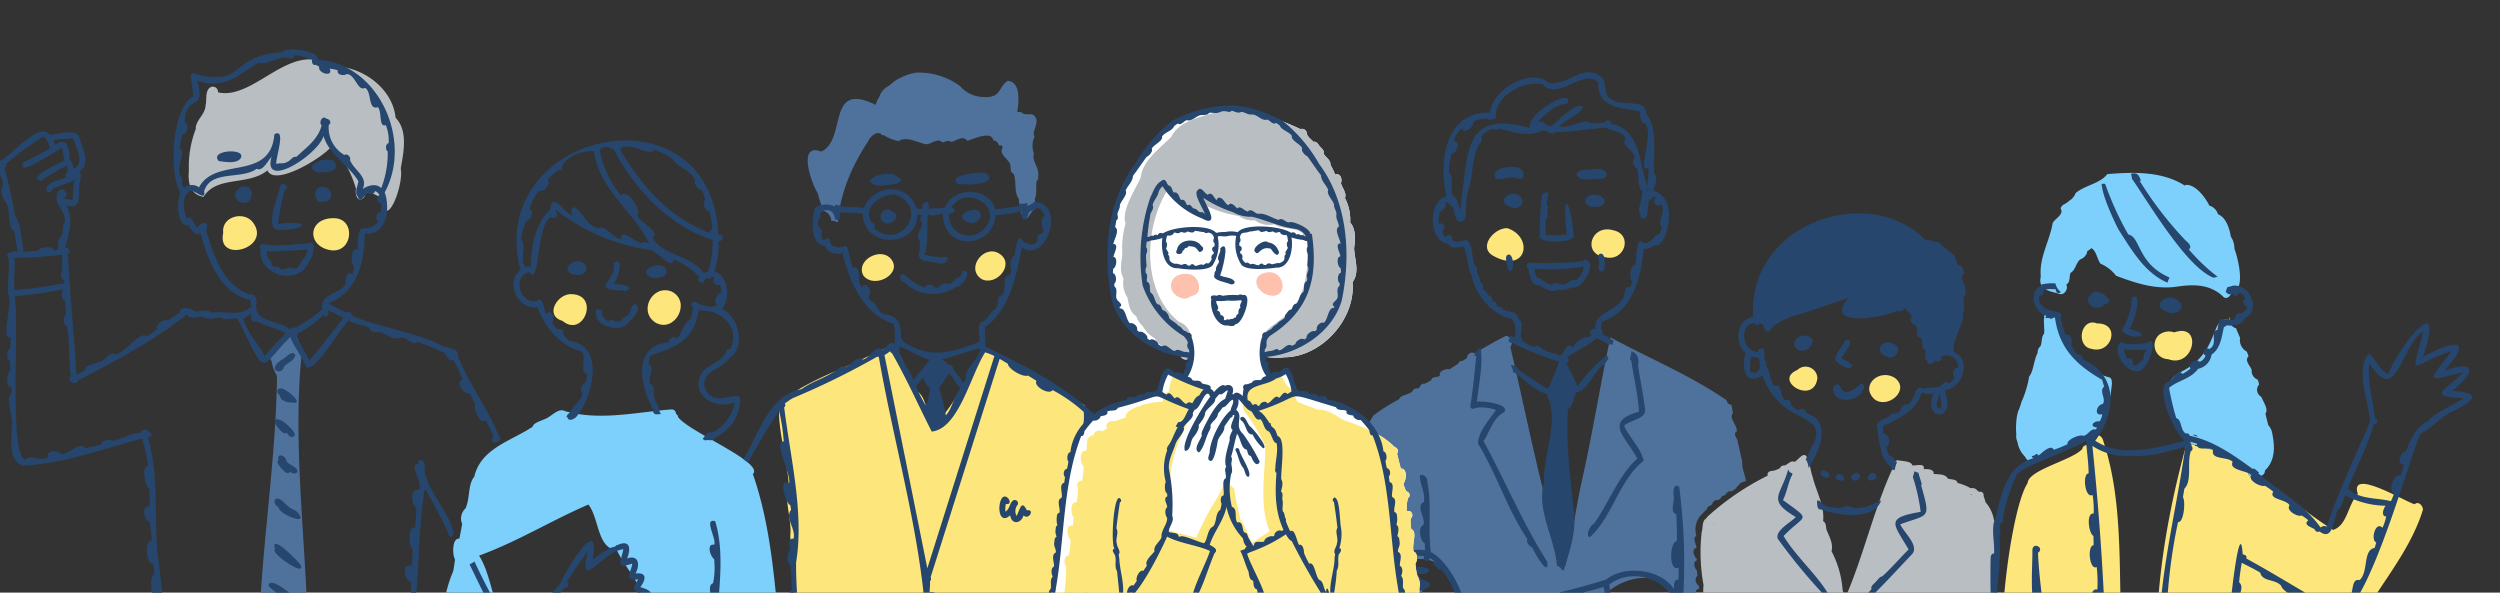 <svg xmlns="http://www.w3.org/2000/svg" xmlns:xlink="http://www.w3.org/1999/xlink" width="405" height="96" viewBox="0 0 405 96"><rect x="0" y="0" width="405" height="96" fill="#333333" stroke="none"/><defs><clipPath id="a"><rect width="405" height="96" transform="translate(-415 3666)" fill="#fff" stroke="#707070" stroke-width="1"/></clipPath></defs><g transform="translate(415 -3666)" clip-path="url(#a)"><g transform="translate(-415.437 3674)"><g transform="translate(0 0)"><path d="M60.053,47.1c-1.095,4.987,7.868,2.472,4.848-1.673-1.454-1.994-5.206-1-4.848,1.673" transform="translate(-23.457 -17.36)" fill="#fde67c"/><path d="M87.378,44.917c-4.236-.038-4.421,4.645-.341,5.212,3.524.362,3.956-5.252.341-5.212" transform="translate(-32.896 -17.572)" fill="#fde67c"/><path d="M149.464,69.456c3.365,2.833,6.063-4.065,1.6-4.324-2.366-.253-4.629,3.472-1.6,4.324" transform="translate(-57.903 -25.476)" fill="#fde67c"/><path d="M174.3,69.319c3.122,1.819,5.928-3.338,2.647-5.012-3.081-1.244-5.477,3.162-2.647,5.012" transform="translate(-67.696 -25.073)" fill="#fde67c"/><path d="M230.337,58c1.911,2.287,6.773-.612,4.153-3.032-1.871-1.51-5.5.751-4.153,3.032" transform="translate(-89.997 -21.313)" fill="#fde67c"/><path d="M264.109,54.1c-2.435-1.524-5.464,2.344-2.9,4.105,2.391,1.34,5.611-2.424,2.9-4.105" transform="translate(-101.808 -21.028)" fill="#fde67c"/><path d="M397.612,52.158c5.254,2.754,6.377-3.185,2.077-4.59-2.166-.072-4.931,3.222-2.077,4.59" transform="translate(-155.074 -18.609)" fill="#fde67c"/><path d="M426.412,52.4c3.219.833,4.621-3.745,1.247-4.375-3.539-.956-5.007,3.888-1.247,4.375" transform="translate(-165.956 -18.741)" fill="#fde67c"/><path d="M424.535,96.642a.181.181,0,0,1-.007-.044.154.154,0,0,0,.007.04h0c-.251-1.159-.5-2.283-.77-3.4h0a.049.049,0,0,1,0-.023v.015c-.08-.5-.81-1.169-.119-1.5,0-.007,0-.011,0-.015l0,0c.115-1.025-1.319-2.152-.644-2.928a6.747,6.747,0,0,0-.248-1.392.836.836,0,0,1-.748-.74c-6.275-4.263-12.328-6.656-18.83-10.194-1.674,7.751-2.885,15.607-4.657,23.379v-.011c-1.005,4.551-1.546,9.212-2.691,13.74-3.868-11.6-6.064-23.689-8.859-35.523a1.4,1.4,0,0,0,.1-.17h0a1.2,1.2,0,0,0-.759-1.669c-1.727.8-3.431,1.882-5.2,2.85-.5-.407-1.225.226-1.178.774-.237.15-.475.295-.713.447a.628.628,0,0,0-.686.446c-.466.3-.932.6-1.4.908-.634-.153-1.862.348-1.577,1.046-.429.36-1.288.033-1.4.717-.334.209-.7.4-1.073.592a.623.623,0,0,0-.762.526,2.749,2.749,0,0,1-.363.255.738.738,0,0,0-.881.463c-.591.587-1.838.479-2.162,1.274a29.584,29.584,0,0,0-4.153,2.632s0,0,0,.007a.5.5,0,0,0-.06.122h0c0,.008,0,.018,0,.027-1.876,2.414-1.318,7.082-1.911,10.115h0c-.021.417-.416.882-.033,1.229a115.009,115.009,0,0,0,.518,18.308v.015c0,.006,0,.013,0,.019a11.876,11.876,0,0,0,.62,4.356h0v0h0v.007h0a15.42,15.42,0,0,0,.931,4.067c.822,3.183,1.323,6.524,3.216,9.285-.178,1.635,2.547,1.624,4.024,1.826,0,.011,0,.019.008.03l0,0c.537,1.829-.723,4.305.285,5.774a18.94,18.94,0,0,1,.033,2.676c-1.19.522.42,2.328.018,3.424-.61.327-.321,1.552,0,1.932.012.623.013,1.25-.007,1.877a30.451,30.451,0,0,0,.352,5.928l0,0h0l0,0a.966.966,0,0,0,.289,1.112,11.274,11.274,0,0,1,2.237.315q-1.715,32.821-3.452,65.639c.066,1.347-.978,4.223,1.015,4.467,1.124-.005,1.243-1.191,1.225-2.062,2.635.8,5.357-.48,7.954-.514a1.2,1.2,0,0,0,2.276-.514,1.471,1.471,0,0,0,.37-2.3c1.782-12.847,4.718-25.576,5.663-38.489-.313-.42-.315-1.425.315-1.555a7.015,7.015,0,0,0,.219-1.129c-.685-.429-.573-2.368.3-2.514a11.5,11.5,0,0,0,.185-1.336c-.592-.307-.425-1.534.159-1.77.692-1.038-.585-3.481.925-3.668.046-.419.083-.838.1-1.259-.858-.256-.743-2.416.289-2.235a13.529,13.529,0,0,0,.285-1.717,1.731,1.731,0,0,1,.307-2.432c.078-.489.137-.977.181-1.473-.855-.265-.58-2.032.141-2.306.055-.272.09-.544.133-.818-.678-.62.341-1.645.152-2.461.565-1.036,1-.457,1.033.272.023-.135.044-.27.066-.405.292.044.592.078.892.1-.026.348-.055.7-.085,1.051.365.436.206,1.1.241,1.628a.461.461,0,0,1,.185.374h0c-.057,13.585-.168,27.162.536,40.658v-.008c-.233,4.7.482,9.347.274,14.085a.049.049,0,0,0,0-.023c-.068,13.249,2.906,6.744,12.282,8.676a1.233,1.233,0,1,0,2.366.063c1.107-.555.873-1.937.125-2.754-.813,1.022-1.266-1.011-.792-1.5.107-2.015-.483-4.587.189-6.411.188-1.073-.436-2.447.33-3.406.007-.148.015-.3.015-.444-.605-.564-.741-2.263-.007-2.743,0,0,0,0,.007,0-.129-2.4,0-4.751.1-7.122-.773-.908.244-2.565.055-3.746-.471-1.506.67-3.152.463-4.767-.737-.434-.5-2.112.055-2.617.052-.711.071-1.423.1-2.136-1.193-.776.78-5.474.181-7.318-.38-.945.174-2.207-.023-3.276-.424-.41-.595-1.731.13-1.991a15.9,15.9,0,0,0,.107-1.666,1.8,1.8,0,0,1-.018-2.114,17.16,17.16,0,0,0,.1-2.047.473.473,0,0,1-.407-.592h0a.443.443,0,0,0,.015-.089c0,.018-.007.041-.011.059a27.17,27.17,0,0,0,.477-3.753.524.524,0,0,1-.407-.1s0,0,0,0a15.847,15.847,0,0,1,.5-3.239s0,0,.007,0a20.768,20.768,0,0,0,.107-2.746.215.215,0,0,1-.086,0c.087-.854.15-1.7.229-2.554.95-.035,1.319-1.2.934-2.088h0l0,0c.023-6.639-.548-13.283-.936-19.9,1.905.114,3.7-1.267,5.586-1.362.067-.1.161-.174.23-.274h0s0,0,0-.007a0,0,0,0,1,0,0c.3-.449.231-1.126.722-1.443-.3-.881-1.054-1.992-.648-3.006-.006-.753-1.282-1.868-.359-2.428a2.955,2.955,0,0,0-.044-.4c-.563-.388-1.143-1.933-.244-2.221-.063-.307-.133-.614-.211-.918-.473-.439-1.162-1.907-.337-2.265.054-.98-1.013-2.215-.377-3.027a5.143,5.143,0,0,0-.1-.57c-.562-.273-.869-1.385-.007-1.429-.015-.155-.037-.311-.059-.466-.457-.3-.82-1.261-.23-1.607-.026-.307-.059-.611-.1-.918-.394-.357-.693-1.415,0-1.613,0-.088-.011-.172-.015-.256-.466-.389-.878-1.592-.048-1.777,0-.605-.7-1.5-.015-1.984a3.44,3.44,0,0,1,1.044-3.605v.007a3.8,3.8,0,0,1,.685-.684c-.029-.493.582-.526.851-.818a.816.816,0,0,1,.944-.663,3.61,3.61,0,0,0,.433-.289.727.727,0,0,1,.666-.477c.257-.282.494-.8.985-.622a.507.507,0,0,1,.218-.074c.224-.157.451-.32.663-.489a.5.5,0,0,1,.3-.363A1.485,1.485,0,0,1,425,99.8c.037-.037.074-.07.111-.107-.122-1.005-.674-2.06-.578-3.054m-50.766,63.72c.53-.088,1.034.215,1.58.147,0,.05,0,.1-.007.149-.53-.056-1.054-.279-1.584-.293l.022,0h-.011m-1.7-41.011c1.639-2.769,0-5.232-2.761-6.167,5.476-2.925,10.26,2.539,9.724,8.018-2.291-.75-4.646-1.25-6.963-1.851m40.88,3.975c-3.055.732-6.09-.217-9.15-.033a33.652,33.652,0,0,1-.756-5.849c5.551-4.128,12.834-1.767,9.906,5.882" transform="translate(-141.851 -29.813)" fill="#4f729d"/><path d="M478.167,84.953c-4.023,1.7,2.668,5.788,3.249,1.336a1.912,1.912,0,0,0-3.249-1.336" transform="translate(-186.565 -33.012)" fill="#fde67c"/><path d="M498.964,90.569c2.081,1.659,5.8-1.4,3.4-3.379-2.4-1.722-5.872,1.052-3.4,3.379" transform="translate(-194.869 -33.9)" fill="#fde67c"/><path d="M557.155,72.826c-2.657-1.058-3.569,3.77-.833,4.135,3.223.882,4.748-4.183.833-4.135" transform="translate(-216.993 -28.431)" fill="#fde67c"/><path d="M577.218,75.161a2.575,2.575,0,0,0-2.513.448,2.272,2.272,0,0,0,1.54,3.89c4.215,1.559,5.653-5.978.973-4.338" transform="translate(-224.555 -29.312)" fill="#fde67c"/><path d="M172.781,140.318c-1.7-11.362-1.533-23.115-5.334-34.043,1.929-1.86-10.438-6.851-12.123-9.243a.636.636,0,0,0-.333-.511.692.692,0,0,0-.751-.715c-5.744.448-11.6,1.888-17.242.274-1.14-.6-2.234.986-3.346,1.322-.591.3-1.731.561-1.9,1.225-3.446,2.283-8.4,3.507-9.428,8.069-1.082,1.265-.661,3.545-1.437,5.156a2.213,2.213,0,0,0-.536,2.5c-.135.8-.289,1.6-.448,2.391-1.219-.162-1.146,2.694-.71,3.357-.08.648-.167,1.3-.3,1.943-2.093,4.769-1.958,10.715-3.753,15.942,2.036,9.481,4.78,7.693,12.37,4.387.8,3.765-.673,8.175-.315,11.579-2.057,2.482,15.472.955,17.249,1.018,2.078-.439,22.344,2,17.557-2.27.24-3.45-1.52-6.83-1.347-10.335,2.775,1.471,6.046,3.947,9.3,2.536,2.752.7,3.247-2.485,2.828-4.575,0,0,.006-.008,0-.011m-12.2-.737c-3.173-.168-6.068-3.1-9.173-2.991-5.415,3.146-10.83,6.34-16.479,9.139a29.866,29.866,0,0,0-4.072-6.326c.39-.732-.751-1.465-1.407-1.1a22.3,22.3,0,0,0-3.468-5.723c.752-.526,3.051-1.658,1.4-2.561-2.279-2.991-2.267-7.3-4.29-10.527,6.141-2.231,11.737-5.7,17.708-8.273,1.766,2.217,1.4,7.1,4.616,7.4,1.21,2.609,3.483,4.764,4.12,7.6-.865,1.792,1.748,1.87,2.891,2.554a46.759,46.759,0,0,1,9.532,6.807,13.862,13.862,0,0,1-1.373,4.005" transform="translate(-45.045 -37.48)" fill="#7dd0fc"/><path d="M77.385,122.533c-.452-14.49-2.452-29.865-.923-43.993-.639-.865-.339-3.051-2.027-2.562-1.3.638-4.033,2.643-2.88,4.257a6.5,6.5,0,0,0,.866,2.361c-.166,13.384-2.358,26.682-2.887,40.073-.894,1.5.878,3.043,1.295,4.531.791,1.965,2.389,7.753,4.106,2.891,1.045-1.876,1.319-3.963,2.376-5.871a1.3,1.3,0,0,0,.067-1.507c0-.059.007-.122.007-.181" transform="translate(-27.106 -29.696)" fill="#4f729d"/><path d="M565.7,51.311c2.743-.416,5.341-.436,7.473,1.5.594.774,1.384,0,1.481-.733h0c2.369.032,1.018-5.5.445-6.911a3.36,3.36,0,0,0-.585-1.977c-.2-1.281-.766-3.124-2.077-3.616a2.024,2.024,0,0,0-1.392-1.4c-.667-1.345-2.248-3.469-3.82-3.357a.781.781,0,0,0-.181.1h0c-3.662-2.344-8.357-2.192-12.522-1.851-1.213,1.557-3.632,1.8-5.145,3.072a2.376,2.376,0,0,1-.952,1.192l0,0-.022.019a.189.189,0,0,1,.03-.029,4.325,4.325,0,0,1-1.126.744,5.882,5.882,0,0,0-.38.509c.637,1.065-.85,1.616-1.273,2.428-.438,2.787-2.224,5.592-1.921,8.658-.473,2.043,1.241,2.348,2.826,2.748h0a.372.372,0,0,0,.1.044c.014.015.035.011.048.022s.04.013.063.015c.768.205,1.444-.751,1.1-1.54.68-.349.433-1.257.681-1.881.8-.429.859-1.576,1.565-2.186l0,0h0v0a1.191,1.191,0,0,0,.262-.115.511.511,0,0,0,.111-.066.015.015,0,0,0,.015-.007c.015-.007.026-.015.041-.023s.007-.007.007-.007a1.706,1.706,0,0,0,.6-.689h0c.007-.024.018-.038.023-.055s.015-.039.018-.055a.253.253,0,0,0,.019-.06h0a1.187,1.187,0,0,0,.04-.244,4.436,4.436,0,0,0,.688-.5h0v0h0l0,0c.7.453.832,1.3,1.17,2,0,.005.008.029.015.029a4.235,4.235,0,0,0,.27.489,6.2,6.2,0,0,1,2.532,1.954c3.148,1.189,6.33,2.241,9.739,1.784" transform="translate(-212.688 -12.862)" fill="#7dd0fc"/><path d="M594.434,90.35a2.681,2.681,0,0,0-.681-1.621c-.162-.62-.321-1.243-.459-1.865.359-.453.092-1.133-.148-1.6a.014.014,0,0,0,0-.011c-.174-.374-.355-.749-.544-1.118a1.287,1.287,0,0,1-.333-1.984,3.467,3.467,0,0,0-.245-.792,1.5,1.5,0,0,1-.955-1.548c-.23-.743-1.235-1.5-.5-2.258-.1-.251-.2-.5-.3-.733a2.094,2.094,0,0,1-1.081-2.206c-.223-.526-.448-1.048-.659-1.58a1.335,1.335,0,0,1-.921-1.817.887.887,0,0,0-.245.481c-3.135-.729-1.268,5.153-7.707,8.387-4.388,1.888-1.687,8.893.956,11.371h0a4.8,4.8,0,0,0,1.3.5v0h0l0,0c1.948.2,3.48,1.353,5.308,1.91v.007a6.1,6.1,0,0,1,3.576,1.962l0,0,0,0-.067.055h0a.693.693,0,0,0-.117.14.4.4,0,0,0-.034.065v0s0,.005,0,.008v0c-.007.008-.007.019-.011.026a.64.64,0,0,0-.052.333.052.052,0,0,0,0,.033.218.218,0,0,0,0,.028h0c0,.01,0,.019,0,.028h0a.47.47,0,0,0,.02.072.452.452,0,0,0,.069.154v0c.013.019.024.037.036.053h0a1.216,1.216,0,0,0,1.73.073c.45.129.894-.37.837-.815,1.619-1.507,1.647-3.722,1.236-5.76m-12.9-.011,0,0,0,0a.826.826,0,0,1,.833.278,5.109,5.109,0,0,1-.833-.274" transform="translate(-225.857 -27.863)" fill="#7dd0fc"/><path d="M552.246,80.5a10.777,10.777,0,0,1-7.94-9.828l.1-.1a1.426,1.426,0,0,1-.507-.233,1.116,1.116,0,0,1-.443.192.8.8,0,0,0-.127-.189c-2.358-1.474-1.384,1.923-1.6,3.1-.481.533-.285,1.388-.584,2.028a1.294,1.294,0,0,0-.448,1.055c-.55,1.054-.6,2.28-1.079,3.368-.124.205-.245.408-.36.617q.011.059.022.108s0,0,0,.008h0l0,0h0a18.086,18.086,0,0,1-1.081,3.59s0,0,0,0a1.536,1.536,0,0,0-.192.54c-.1.275-.2.548-.292.822a5.259,5.259,0,0,0-.411,1.466,1.144,1.144,0,0,1-.015.114,12.72,12.72,0,0,0-.055,2.606,2.042,2.042,0,0,0,.192,1.189h0a4.213,4.213,0,0,0,1.193,2.369h0l0,0,0,.007c.355.665,1.039,1.334,1.8.788,2.516-1.217,5.127-2.257,7.559-3.627,3.052-.561,4.418-5.184,4.749-8.97-.024-.6-.071-.931-.492-1.028" transform="translate(-210.157 -27.376)" fill="#7dd0fc"/><path d="M253.016,22.559c-.038-1.131-1.083-2.212-.722-3.312a3.489,3.489,0,0,1,.1-2.724,1.209,1.209,0,0,1-.146-.434h0c.107-1.134,1.149-2.382-.24-3.161-.594-.057-1.3.152-1.765-.356-.215-.015-.437-.029-.651-.037.225-1.481.668-4.808-1.534-5.049-1.585,1.062-1,2.8-3.908,2.635a5.155,5.155,0,0,1-3.83-1.776,11.229,11.229,0,0,0-7.162-2.169,8.571,8.571,0,0,0-2.588.9s-.007,0-.011,0,0,0,0,0a3.3,3.3,0,0,0-.648.352c-.007,0-.015.007-.022.015s-.008,0-.008.007c-.46.272-.816.74-1.288.977v.007c-.022.007-.037.015-.059.023s-.043.021-.059.029a2.959,2.959,0,0,0-1.24,1.647,0,0,0,0,1,0,0,2.986,2.986,0,0,0-.548,1.266c-8.115-3.99-4.588,5.556-8.847,7.566h0c-3.9-1.557-1.619,5.193-.545,6.765.159.961.638,1.85.785,2.808a1.711,1.711,0,0,1,1.384,1.636,1.586,1.586,0,0,1,.963.23c.044-.015.088-.037.133-.051.282-4.58,2.344-9.263,4.876-13.049.329-.8,1.561-1.955,2.318-.962l.158-.077a6.988,6.988,0,0,0,2.466,1c1.278-.872,3.079.268,4.449.5.911.026,1.83-1.135,2.665-.27.464-.153.966-.454,1.429-.108.844-.183,1.892-1.145,2.588-.17,1.142-.349,2.3-.975,3.535-.818a1.1,1.1,0,0,1,.178.066.218.218,0,0,0,.044.023c.007.006.013.014.022.015a1.012,1.012,0,0,1,.318.318.256.256,0,0,1,.026.052h0a1.043,1.043,0,0,1,.074.24h0v0h0a.28.28,0,0,0,.067.052v0a.918.918,0,0,1,.762.552c.006.008,0,.016.01.023a.154.154,0,0,1,.02.055h0v0h.005a1.584,1.584,0,0,1,.052.185,2.314,2.314,0,0,1,.367-.034,2.4,2.4,0,0,1,.284.272c-.777,1.069.7,1.792,1.154,2.741.2.528-.129,1.266.556,1.579.549,1.3.04,2.983.866,4.094v0c-.007.518.089,1.139.555,1.362a2.772,2.772,0,0,1-.274.911c.3.329.717.511.97.888.3-.149.4-.437.6-.677h0c.19-.289.343-.625.677-.766.124-.286.25-.576.366-.881a.943.943,0,0,1-.155-1.21,8.068,8.068,0,0,0,.074-.918v0h0c.073-.547-.116-1.168.137-1.677a2.7,2.7,0,0,1,.178-.226c-.015-.3.04-.606.037-.9" transform="translate(-84.361 -2.403)" fill="#4f729d"/><path d="M50.955,20.685c-.183,1.964.175,3.864,2.377,4.249,2.133-3.5,7.237-1.725,10.353-4.294,1.113,2.768,9.309-2.234,10.5-4.049a12.515,12.515,0,0,1,1.566,2.065v0a18.924,18.924,0,0,1,2.284,4.99c-.276.94.452,2.531,1.348,1.277.267-1.412,1.594-.34,2.69.1.731,6.005,3.768-2.16,3.2-4.682.442-2.524,1.233-6.125-.833-8.221C83.962,7.2,78.695,3.543,73.968,3.8,67.554-.616,61.594,9.354,55.671,8V8h0a.841.841,0,0,0-1.288-.785c-.863.659-.477,2-.733,2.928-.033,1.459-1.658,2.421-1.58,3.794v0a16.877,16.877,0,0,0-1.114,6.748" transform="translate(-19.918 -1.042)" fill="#b9bec2"/><path d="M501.08,125.369c-.473-3.2.693-7.073-1.692-9.757-.1-.361-.219-.717-.34-1.073a.524.524,0,0,0-.685-.626.517.517,0,0,0-.244-.126,1.053,1.053,0,0,0-1.148-.463,8.416,8.416,0,0,0-2.132-.851c-.111-.674-1.073-.53-1.581-.711-.333-.762-1.59-.689-2.3-.755.126-.785-1.017-.825-1.592-.774.225-1.095-1.289-.5-1.877-.625-.128-.747-1.775-.646-2.369-.836-.409.1-.662.576-.337.851l0,0h0a1.141,1.141,0,0,0-.294.2c-.005,0-.01.007-.015.012s-.027.027-.04.04h0c-3.159,6.771-4.793,14.356-7.813,21.28l0-.005,0,.005c-.127-.44-.275-.877-.4-1.318a16.048,16.048,0,0,0-1.8-6.322c.327-1.268-.4-2.392-.826-3.527-.086-.5-.052-1.075-.541-1.344.3-2.354-1.152-4.915-1.712-7.24-.209-.483-.275-1.168-.438-1.688-.037-.21-.111-.437-.13-.633v-.008a.523.523,0,0,0-.159-.507h0a.4.4,0,0,0-.085-.044s0-.007,0-.011v0h0c-.485-1.417-1.434.2-2.1.544-.584-.318-1.1.447-1.621.577a.7.7,0,0,0-.737.426,3.339,3.339,0,0,1-1.521.485l0,0a.782.782,0,0,0-.211.088h0a.584.584,0,0,0-.141.111h0v0a.566.566,0,0,0-.044.048s0,0,0,.007a.058.058,0,0,0-.015.022.438.438,0,0,0-.055.422.073.073,0,0,0,.011.033,42.806,42.806,0,0,0-9.776,6.655v0a1.384,1.384,0,0,0-.136.239c-.793.4-.559,1.552-.8,2.256l0,0a29.576,29.576,0,0,0,.3,8.558,15.487,15.487,0,0,0,.455,5.114c.27,2.706,1.011,4.8,1.5,7.36h0v0l-.007-.012c.02.084.037.169.059.253.807,3.323,1.227,6.761,2.8,9.838h0c.591,2.351,1.9,4.47,2.754,6.674v0c.018.031.034.063.055.093-.043.286-.107.566-.17.851-.457.1-.811,1.906-.122,2.08,0,.037-.007.078-.015.115-.514.175-1.429,2.553-.363,2.943a10.466,10.466,0,0,1-.211,1.066c-.6.151-.639,1.131-.4,1.6-.037.334-.085.667-.141,1a1.425,1.425,0,0,0-.174,1.27c-.255.418-.525,1.327.333,1.107.015,0,.03-.012.048-.015v0a.133.133,0,0,0,.041-.018h0c.012-.008.027-.015.038-.023v0l0,0c-1.241,9.541,1.31,18.919,2.31,28.358.472,9.615,2.305,19.061,2.92,28.694,0,0,.007.007.011.007,1.31,2.772,1.1,6.1,1.47,9.173.211.163.527.35.474.662,5.7-.189,11.49-.407,17.149-.211,0-.015,0-.029.007-.04,0,.011,0,.018-.007.022.275-1.361.553-2.721.881-4.072a.479.479,0,0,1,.074-.667,12.38,12.38,0,0,0,.7-2.979c-.667-.3-.131-1.34.2-1.736a32.477,32.477,0,0,0,.859-4.209.6.6,0,0,1,.318-.751c.432-.989-.305-2.607.732-3.254.019-.074.037-.148.052-.222-.367-.84-.555-3.113.548-3.376a20.785,20.785,0,0,1,.659-4.608A3.019,3.019,0,0,1,490,208c.047-.918-.332-2.707.681-3.242.089-.485.167-.97.24-1.462-.331-.777-.138-3.223.777-3.468.015-.119.026-.24.037-.359-.65-.8-.236-3.012.511-3.653.041-.289.07-.577.1-.866-.3-.493-.327-1.775.393-1.892q.078-.477.122-.966c-.858-.407-.255-2.226.352-2.643.045-.183.082-.368.118-.552,0,.019-.007.037-.011.06.017-.086.037-.174.052-.26a.466.466,0,0,0-.012.049,11.256,11.256,0,0,0,.133-1.16c0,.01,0,.02,0,.031-.029-1.66-.263-3.91.533-5.39.022-.443.05-.88.06-1.329-.355-.4-.419-1.442.185-1.636a13.815,13.815,0,0,0,.285-2.228c-.258-.415-.328-1.276.122-1.58.746-1.415-1.137-5.634,1.47-4.891.389-6.933-3.379-12.434-.712-18.958.8-1.459,1.854-3.13,1.269-4.816.23-.691,1.531-1.649.981-2.447,1.613-6.2,3.438-12.5,3.4-18.975M455.2,119.183a.2.2,0,0,1,0-.032h0a.365.365,0,0,0,.181-.07l0,0c.01-.007.019-.02.03-.027a.442.442,0,0,0-.054.078h0a.531.531,0,0,0-.158.061v-.013h0m.626-.588a.166.166,0,0,0-.007.04c-.027.018-.053.047-.08.068l.021-.027c.021-.028.043-.053.065-.079h0l0,0m23.3,53.672a96.4,96.4,0,0,1-10.205,6.015h0c-3.227-2.411-2.224-4.834-.022-7.629,1.173-.407,1.89-1.475.84-2.531,1.4-1.322,3.28-1.832,4.8-2.95h0a5.627,5.627,0,0,0,1.451.052h0c1.2.983,2.746-.514,3.483-1.384h0a16.451,16.451,0,0,1,3.861,5.571c-1.544.622-2.769,2.032-4.216,2.858M497.042,114.3a.489.489,0,0,0,.136-.044c-.019.043,0,.084.009.127-.1-.03-.2-.063-.3-.1a.565.565,0,0,0,.152.017" transform="translate(-177.279 -42.229)" fill="#b9bec2"/><path d="M258.111,89.713a.726.726,0,0,0-.429-.64.87.87,0,0,0-1.277-.555c-4.161-3.715-9.145-5.8-13.851-8.488-.284-.866-1.664-.324-1.692.337-.51.957-1.9,1.772-1.732,2.92-2,3.087-3.239,6.041-6.026,8.65-1.316-1.538-.994-4.268-2.691-5.552-4.8-9.072-1.593-8.356-11.694-3.9-.951.389-9.228,3.8-9.949,5.723-2.169-.118,1.126,11.416.8,13.785-.725,2.327.572,5.273.274,7.847.759,11.32,2.055,23.7,2.125,35.4a.733.733,0,0,0,.259,1.4.721.721,0,0,0,.97.1c7.186,1.478,14.367,1.289,21.654,1.551-.729.1-2.061-.284-2.121.788,3.783,1.837,9.9.074,14.421.4,1.914-.078,2.343,2.8,3.494-.427,1.118-.085,1.462-.685,1.27-1.747-.062-.767.8-2.052-.27-2.38,2.844-17.9,4.862-35.695,6.137-53.71.854.332,1.388-.953.333-1.488m-21.5,41.2c-3.234-.431-6.5.341-9.594.048.16-2.346-.385-4.657-.318-7,3.354.173,6.627.936,9.935,1.107a51.364,51.364,0,0,1-.023,5.841" transform="translate(-81.383 -31.02)" fill="#fde67c"/><path d="M617.738,115.406c-.021-.644-.744-1.4-1.342-.849-1.567-.424-10.638-5.981-9.205-1.666-1.629,1.72-1.674,5.058-4,5.83-4.123-2.62-7.974-5.836-11.915-8.776-.713.766-2.482-.01-1.629-1.029-2.772-1.555-5.645-3.5-8.865-3.8.015-.048.033-.1.052-.141a4.786,4.786,0,0,1-1.3-.507c-4.58,16.451-6.946,34.571-2.794,50.611-.04,5.589,17.182,4.679,16.376,2.4,1.407-.811-.364-3.244-.627-4.576-.3-.729-.106-1.926-.762-2.483-.225-.674-.47-1.34-.651-2.028.222-.8.334-3.42-.9-3.32-.034-.3-.059-.592-.074-.892.662-.422.478-2.649-.181-3.028a12.909,12.909,0,0,1-.388-3.916c.049-.792,1.182-2.584-.015-3.128.529-1.655.833-3.368,1.3-5.038,6.8,2.305,16.277,12.3,18.815.9,3-4.629,6.51-9.246,8.116-14.561" transform="translate(-224.787 -40.869)" fill="#fde67c"/><path d="M553.32,141.257c-1.516-12.332.447-25.841-3.45-37.566-.349-1.719-2.436-1.222-1.91.522-.107.077-.211.155-.318.234a.731.731,0,0,0-1.218.488c-.048.033-.092.063-.141.093,0,0,0,0,0,0-1.7,1.721-8.628,3.277-8.7,5.393-3.28,4.834-7.079,37.307-.818,38.645-.074.005-.15.009-.222.013a14.039,14.039,0,0,0,3.249-.776c2.355,3.561-3.639,12.085.711,11.453,5.6,2.515,12.045.479,11.538-6.593,0,0,0-.007,0-.007a42.949,42.949,0,0,0,1.281-11.9" transform="translate(-208.673 -40.149)" fill="#fde67c"/><path d="M416.342,55.9a.393.393,0,0,0-.233.3,64.714,64.714,0,0,1-8.262.248c-.541-.4-1.249.614-.608.977.2,1.155.667,2.939,1.614,2.621.9.407,2.125,1.394,3.076.748a3.627,3.627,0,0,0,2.417-.388c1.569.627,4.308-4.245,1.995-4.509m-1.37,3.368c-.75-.489-1.434.9-2.395.655-.488.073-1.213-.67-1.436.111-1.009-.136-1.764-1-2.576-1.344a5.015,5.015,0,0,1-.333-1.3,29.54,29.54,0,0,0,8.006-.355,3.271,3.271,0,0,1-1.266,2.232" transform="translate(-159.218 -21.869)" fill="#26466d"/><path d="M401.888,54.581c-.866.2-.144,1.6-.181,2.224,1.136,1.783,1.219-2.288.181-2.224" transform="translate(-157.057 -21.352)" fill="#26466d"/><path d="M410.449,44.893c-.607,1.6,5.91,1.239,5.457.086-.434-5.911-1.986-7.575-1.081-.2a16.13,16.13,0,0,1-3.427.114c.007-.836-.071-1.669.011-2.506.563-.315.1-1.037.292-1.521.085-.274.17-.648-.118-.833-.191-.719.572-1.6.018-2.128a5.049,5.049,0,0,1-.8.4,46.142,46.142,0,0,0-.352,6.585" transform="translate(-160.558 -14.83)" fill="#26466d"/><path d="M426.036,55.18c.274.577-.366,1.977.5,2.091a.477.477,0,0,0,.485-.459c-.015-.759.248-1.865-.392-2.41-.493-.192-.811.359-.589.777" transform="translate(-166.643 -21.268)" fill="#26466d"/><path d="M401.281,38.846c-1.2,1.018.613,1.849,1.521,1.973,2.48-.838.352-3.394-1.521-1.973" transform="translate(-156.832 -15.032)" fill="#26466d"/><path d="M400.336,31.345c-1.022.02-2.412.693-1.7,1.821.962.293,2.016-.362,3.073-.192.415.1.981.421,1.325.011.6-1.621-1.534-1.99-2.694-1.64" transform="translate(-155.876 -12.216)" fill="#26466d"/><path d="M422.646,31.917c-3.75-.132-2.813,2.1.415,1.481,3.34.463,2.253-2.272-.415-1.481" transform="translate(-164.394 -12.43)" fill="#26466d"/><path d="M425.016,38.853c-.759-.326-2.317-.307-2.473.726.14,2.008,4.93.94,2.473-.726" transform="translate(-165.305 -15.127)" fill="#26466d"/><path d="M490.759,77.323c-1.316,2.514-3.137,3.272.57,4.642,1.395-.554-.67-1.327-1.2-1.714.34-.739,2.5-3.183.626-2.928" transform="translate(-191.356 -30.243)" fill="#26466d"/><path d="M488.789,90.715c.768,1.5,3.952.863,4.375-.522.4-.307.651-1.151-.048-1.229-.863.5-2.313,2.236-3.336.751-.43-1.516-1.807-.141-.992,1" transform="translate(-191.123 -34.804)" fill="#26466d"/><path d="M486.111,113.269c1.785-.576-1.669-2.084-.836-.392a1.72,1.72,0,0,0,.836.392" transform="translate(-189.795 -43.854)" fill="#26466d"/><path d="M489.386,113.106c-.539.522.221.949.7,1,1.133-.215-.012-1.512-.7-1" transform="translate(-191.382 -44.202)" fill="#26466d"/><path d="M494.535,112.826c-.958-.455-1.748.922-.541,1.151.555,0,1.18-.77.541-1.151" transform="translate(-193.018 -44.103)" fill="#26466d"/><path d="M498.521,113.893a.613.613,0,0,0,.5-.977c-.933-.9-1.961,1.274-.5.977" transform="translate(-194.743 -44.089)" fill="#26466d"/><path d="M413.9,173.98c.008.047.009.1.015.144.407-.168.736.162,1.136.015a4.4,4.4,0,0,0,0-.441c4.121.62,2.758-2.551,2.8-4.89a.483.483,0,0,0-.226-.8c-.32-5.777-.1-11.566-.633-17.338.129,0,.262,0,.4-.007-.038-.318-.068-.634-.114-.952-.193.012-.385.019-.578.026a.513.513,0,0,0-.826.015h-.122c-.149-.84-3.065-.525-2.854.37a21.5,21.5,0,0,1-3.11-.111c.325-1.138-4.277-1.434-3.742-.1-.589-.007-1.177-.033-1.762-.071-.291-.7-3.021-.883-3.028.1a17.394,17.394,0,0,1-3.4-.048c.137-.918-1.722-.748-2.229-.511-1.091.516-5.734-2.326-4.708.055-1.618.181-3.242.133-4.886.255a13.7,13.7,0,0,1,.318-1.373c6.944-1.5,13.838-3.309,20.281-6.482,1.073-.287-.161-1.727.13-2.562,3.274.385,6.487-.021,9.7-.122.02.852,1.223.464,1.022-.192a.479.479,0,0,0-.089-.622,93.943,93.943,0,0,0-.184-23.157c-.92-.757-1,.792-.911,1.4.235.9-.7,2.675.447,3.027.059,1.443.107,2.858.089,4.338-1.171.093-1.381,5.082.274,4.313.026.648,0,1.3-.022,1.947-.821-.113-.732.972-.714,1.518-2.272-3.423-8.3-3.834-11.009-1.529a123.2,123.2,0,0,1-23.113,4.782c.683-1.951-2.662-8.088-5.275-9.22-.527-4.135.213-7.448-.581-11.412.206-.5-.7-1.442-1.188-1.011-.092,1.261.935,2.765.64,4.294-1.405.633.349,2.544-.085,3.742-.916.275-.535,2.636.23,2.928.018.392.033.785.022,1.177-2.712-.785-9.989,2.651-3.224,3.494-2.547,1.381,1.21,1.821,2.273,2.1-2.377.646-5.422,2.04-.955,2.665-3.852,1.771,5.663,2.807,6.863,2.288a.663.663,0,0,0,.4.1.5.5,0,0,0,.892-.181c1.614-.11,4.087.43,5.256-.714a147.916,147.916,0,0,0,17.464-3.835A96.923,96.923,0,0,1,406,141.083c-.9.4-1.755.822-2.665,1.188-.447-.71-2.894.452-2.646,1.244a15.039,15.039,0,0,1-2.117.585c.43-1.907-3.8.127-3.6,1.125a11.71,11.71,0,0,1-2.058.726c.4-2.363-4.531,1.61-5.952,1.314.345-.992-1.093-.856-1.28-.015-1.39.9-3.08,1.13-4.668,1.677-.766-1.44-3.382,1.436-4.734,1.38a.476.476,0,0,0-.9.282l-.093.026c-.02.33.028.655.037.988.074-.026.152-.048.226-.07.007.055.015.115.022.17.3-.063.612-.123.918-.189-.007-.093-.018-.181-.026-.274,2.9-1.055,5.965-1.523,8.861-2.717-.4,1.493-.614,2.463,1.3,2.095,9.8-.843,19.612,1.163,29.409.059.293,2.451.281,4.942.419,7.411-.921,4.5.734,9.761.566,14.392-.277.121-.58.362-.9.311-.3-.529-.892-.073-1.317.011-.615-.253-1.644.665-2.525.559a1.915,1.915,0,0,0-2.236.307,26.766,26.766,0,0,1-3.99.459c-.632-.51-2.375-.38-2.758.388a27.964,27.964,0,0,1-3.779.192c-.05-3.463-.057-8.1-1.683-10.92-.594-.123-.75,1.888-.438,2.2-.447,2.75-.3,5.637-.966,8.34-1.454-.114-3.2.364-4.793.377.753-1.572-5.206.522-6.585-.3-.1-.781-1.4-.655-1.74-.13a17.755,17.755,0,0,1-5.475.181.483.483,0,0,0-.107-.474c-.749.395-1.924,1.048-.326,1.317a1.433,1.433,0,0,0-.018.307c.429,0,.826.019,1.266-.012a.542.542,0,0,0,0-.077c3.569-.231,7.072-.018,10.646-.163,1.688.975,3.972-.24,5.8.141,0,.093,0,.181.007.274.368-.129.725-.263,1.1-.377,0,0,0-.007-.007-.011.044-.011.092-.023.137-.037,0,0,0,.007.007.011a.8.8,0,0,1,.7.074c1.113-2.277.576-4.758,1.073-7.107a25.581,25.581,0,0,1,.463,6.07c-1.157-1.361-1.006.728-.644,1.485a.678.678,0,0,1,.489.152c.018,0,.034,0,.055,0-.015,0-.026,0-.037,0a2.587,2.587,0,0,1,.988.078q.017-.217.034-.433A99.155,99.155,0,0,0,413.9,173.98m-33.17-38.87c-1.991.573-3.986-.489-6.008-.607,5-1.462,1.236-1.458-1.277-1.84,4.215-1.2,4.839-2.135-.023-2.932,1.079-.933,3.259.184,3.272-1.247-1.58-.72-3.76-.008-5.519-.852A6.254,6.254,0,0,1,375.9,126.4c-.277.713.657,1.136.9.322a3.263,3.263,0,0,1,.8.585c-.371.293-.008.791.388.792.029.32.274.6.648.459a13.005,13.005,0,0,1,2.269,3.868c-1.129.052-.355,1.881.208,2.521a.751.751,0,0,0-.389.159m25.263-3.457c-.086-.22-.016-.388-.1-.659,4.255-3.206,10.942-.314,10.931,4.96-.656.419-.2,1.557-.4,2.254-2.963-.271-5.622.56-8.5.16.39-.72-.884-1.228-.948-.348a1.862,1.862,0,0,1-.214.122c0-2.188-.563-4.32-.766-6.489" transform="translate(-144.744 -44.299)" fill="#26466d"/><path d="M401.98,111.719c.278.672,2.766,5.125,2.469,2.384-3.968-6.265-6.763-13.041-10.343-19.589,1.048-1.51,1.569-3.831,3.3-4.641,1.218-1.385-3.587-1.907-4.372-1.74.324-2.89,1.026-5.978.607-8.74a1.665,1.665,0,0,0-1.033,1.381l.322-.144c-.266,2.884-.525,5.477-.973,8.292.141.5.584.4.936.2a6.81,6.81,0,0,1,3.242.366c-1.068,1.526-3,3.688-2.906,5.467,3.054,4.976,4.733,10.651,7.985,15.436-.23.514.292,1.151.762,1.329" transform="translate(-153.341 -31.06)" fill="#26466d"/><path d="M419.341,33.166c1.282-2.36,1.622-6.992-1.547-7.869.069-.864.833-2.2.07-2.85-.232-2.787.707-7.451-1.344-9.65.114-2.6-3.983-1.08-5.445-2.277-1.644-.573-.706-2.73-1.784-3.646-2.818-2.358-5.275,1.373-8.44.955-2.991-2.635-9.278,1.109-9.568,4.786-7.3-.208-8.422,8.078-7.048,13.577-3.022.572-2.979,7.384.189,7.651.579.9,1.675.672,2.558.466.612,1.4.64,3.055,1.159,4.482l.091-.033a9.78,9.78,0,0,0,5.4,6.986l-.012.032c1.9,0,1.888,1.763,1.691,3.276-.235-.087-.473-.162-.7-.248a.442.442,0,0,0,.07-.255,6.822,6.822,0,0,0-.437,1.129c.15.1.3.2.463.289-.015-.047-.03-.093-.048-.141a50.293,50.293,0,0,0,7.777,3.132c-.471,1.473-1.1,2.895-1.685,4.32a.779.779,0,0,0-.237.044c-1.637-.973-3.236-2.042-4.779-3.176a.449.449,0,0,0,.012-.222,7.991,7.991,0,0,0-1.059-.463,0,0,0,0,0,0,0c-.019.4.351.74.292,1.155,1.817,1.059,3.35,3.016,5.4,3.532,2.4,4.42-.777,10.085-.337,15.013-.033-.163-.067-.326-.1-.488-1.082,4.589,1.816,8.861,2.169,13.4.445-.023.607.471.91.667-.029-.012-.059-.026-.085-.037.081.041.163.077.244.118,1-3.168,2.133-6.382,1.662-9.761v.026c-.263-2.289-.507-4.573-.718-6.866l.011.089c-.022-.222-.044-.44-.059-.666v.022a67.388,67.388,0,0,1-.2-8.931c.769-.564.968-1.873,1.3-2.776,1.759-.08,2.872-3.342,4.427-4.468,0,.074-.011.148-.015.222.327-.4.588-.851.9-1.263a1.172,1.172,0,0,1-.274-.552,24.674,24.674,0,0,0-4.742,5.038c-.6-1.247-1.2-2.5-1.858-3.712a.479.479,0,0,0,.1-.925c1.535-1.111,3.372-1.9,4.886-3.143a10.68,10.68,0,0,1,1.692.925l-.048-.037c.246.166.576.1.851.2.063-.224.128-.447.2-.67-.626-.37-1.255-.74-1.888-1.1a.488.488,0,0,0-.137-.733,10.856,10.856,0,0,1,.093-1.24c4.977-1.589,6.361-7.086,6.778-11.73a5.1,5.1,0,0,0,1.932-.707c.6.27,1.007-.463,1.277-.889M385.072,19.2c.782.088,1.51-1.963.352-1.958a3.594,3.594,0,0,1,1.329-2.084c.274,1.132,1.928-.292,1.792-.962.6-.614,1.562-.511,2.358-.644a.474.474,0,0,0,.759.115.461.461,0,0,0,.552-.5c-.048-3.384,4.553-5.76,7.548-5.123,2.666,2.8,6.407-2.673,9.072-.333-.272,4.207,3.781,4.129,6.778,4.734-.115.572.045,2.015.818,1.962,1.447,1.9-1.5,8.314.5,7.129a14.125,14.125,0,0,1-.2,2.965c-1.256-3.493-1.157-9.4-5.878-10.057.149-.667-.843-.761-1.04-.207-.774.016-1.495.143-2.28.1-1.031-.931-3.354,1.008-5,.526,1.005-1.219,3.267-1.787,3.783-3.135-.995-1.028-4.034,2.338-5.194,3.065-.219-.023-.441-.048-.659-.082a1.251,1.251,0,0,0-1.51-.533c1.207-1.279,2.66-2.676,4.475-2.984a.472.472,0,0,0,.148-.933c-1.466-.285-6.474,3.187-5.844,4.867-11.319-3.265-9.9,4.772-11.331,13.348-.211-.911-.363-1.955-1.185-2.4-.507-1.12.342-2.934-.607-3.713a10.243,10.243,0,0,1,.47-3.165m31.837,5.745a2.973,2.973,0,0,1-.122.541,5.983,5.983,0,0,0-.037-.774.449.449,0,0,0,.159.233m-.71,8.851c-1.436-1.5-1.069,2.735-1.459,3.513-.762.107-1.029,2.235-.411,2.654a6.8,6.8,0,0,1-.418,1.006.512.512,0,0,0-.766.359c-.137,3.661-5.206,3.216-4.823,6.378-.576-.176-1.3.487-.584.91-.2.148-.407.293-.611.437-.681-.237-2.125.756-2.273,1.465a2.548,2.548,0,0,1-.251.149c-.965-.994-1.246.987-1.98,1.306-1.087-.506-2.093-.387-2.995-1.188-.315-.262-.889-.611-1.207-.189a7.374,7.374,0,0,1-2.007-1.1.477.477,0,0,0-.133-.455c-.145-.909.485-2.282-.248-2.821-.335-.642-.633-1.406-1.514-1.277a.411.411,0,0,0-.222-.278c-.065.09-.133.173-.2.259-.113-.3-.449-.27-.673-.354a.6.6,0,0,0-.777-.448c-.1-.077-.2-.171-.292-.262.119-.538-.495-.559-.763-.8a.767.767,0,0,0-.666-.874c-.088-.505-.545-.738-.848-1.022a.863.863,0,0,0-.421-1.118c.066-.649-.406-1.146-.589-1.74.033-.015.066-.034.1-.048-.065-.335,0-.825-.415-.93-.524-1.328-.145-3.108-1.232-4.012-.765-.144-1.831.717-2.385-.111.219-.74-.818-1.151-1.01-.351a1.981,1.981,0,0,1-.619-.955c.678-.474.3-1.677-.573-1.244a5.48,5.48,0,0,1,.281-2.043c.541-.108,1.092-.907.774-1.425.593-.244.837.689,1.325.792.16,1.113.678,3.393,1.948,1.769.237-1.5-.009-3.156.511-4.712.821-2.248.461-5.074,1.74-7.281.3-.267.64-.866.255-1.192a3.545,3.545,0,0,1,2.1-1.344.474.474,0,0,0,.829-.033c2.333.576,4.765,1.484,7.085.356.747-.133,1.551.9,2.077.259,2.77-.09,5.491-.529,8.2-.737,1.017.679,2.564.427,3.157,1.758-.874,1.174,1.511,1.847,1.455,3.213-.478.388-.181,1.4.359,1.606.538,1.076-.055,2.8.815,3.572.371,1.227-.956,3.07-.166,3.968a.681.681,0,0,0,.059.5c1.46.8.827-2.254,1.429-2.965.27-.019.381-.226.444-.478a1.093,1.093,0,0,1,.567.2.692.692,0,1,0,.855,1.081c.765,1.236-.78,2.67.063,3.746a5.424,5.424,0,0,1-.352,1.007c-1,.145-1.262,1.546-2.539,1.521" transform="translate(-149.447 -2.381)" fill="#26466d"/><path d="M432.449,89.19c-.24-2.254-.781-4.449-1.066-6.7a.05.05,0,0,0,.015-.015c.026.015.048.03.071.044,0-.263-.012-.525-.023-.788a0,0,0,0,1,0,0,1.573,1.573,0,0,0-1.107-1.4c-.085.455-.174.911-.259,1.362.07.052.144.1.218.141.383,2.725,1.079,5.488,1.252,8.276-5.853,1.624-2.041,4.167-.289,7.6-3.12,2.883-4.582,7.192-7.055,10.616-.544.172-1.375,1.841-.633,2.139,3.561-3.1,4.791-9.33,8.729-12.392-.417-2.089-2.332-3.72-3.161-5.686,1.174-1.1,3.986-.986,3.306-3.2" transform="translate(-165.594 -31.427)" fill="#26466d"/><path d="M603.91,79.655c3.592-2.9,4.174-5.147-1.266-3.292,5.289-5.886.624-4.52-3.513-2.176,3.966-11.658-4.055-1.551-5.552,2.735-1.41-.5-2.111-2.464-3.158-3.312-2.359,2.494-.011,7.762.163,11.089-2.427,5.592-5.06,11.168-7.055,16.986-.284-.26-.695-.087-.966.1-2.508-3.606-6.751-5.875-10.1-8.77l.155-.055a3.14,3.14,0,0,0-.866-.736,1.7,1.7,0,0,0-.177.085c-3.147-2.281-6.378-4.584-10.235-5.393a.434.434,0,0,0-.6-.348c-.958-.6-.58-2.2-1.551-2.5a42.027,42.027,0,0,1-1.159-4.9c1.47-1.233,3.51-1.428,4.7-3.083a2.756,2.756,0,0,0,2.184-2.317c1.466-.971,1.65-2.905,2-4.482a.481.481,0,0,0,.441-.264c.914.164,2.67,0,2.891-1.1,2.67-1.2,1.019-5.474-1.658-5.307,0-.015,0-.03,0-.044-.378.1-.756.2-1.129.307-.081.229-.162.459-.248.685.2.407.787.685,1.032.17.055.661,1.064.731,1.018.015a1.419,1.419,0,0,1,1.133.989c-.637.252-.307,1.151.263,1.258.085.548-.53.871-.929,1.133-.482-.163-1.081.244-.974.682a.4.4,0,0,0-.125.318c-.464.084-1.008-.113-1.481-.018-1.115-.532-1.154.908-1.281,1.672-1.357.12.241,2.354-1.347,3.1-.711-.474-1.366.714-.578,1.05a1.643,1.643,0,0,1-.973,1.029c-.525-.685-1.98.351-1.47,1.073a6.12,6.12,0,0,1-1.321.892c-.764-1.179-1.569,1.266-2.565,1.384-1.77,1.2,1.3,8.222,2.947,9.443-4.523,1.059-10.137,2.883-14.488-.018,3.414-4.61,3.774-10.65-2.014-13.16a.768.768,0,0,0-.9-.8,5.818,5.818,0,0,1-.988-1.688c.318-.537-.141-1.87-.9-1.5a13.7,13.7,0,0,1-.8-2.861c.927-1.493-3.957-.29-3.442-3.454a.614.614,0,0,0,.622-.8c.592-.459,1.362-.248,2.051-.281a.473.473,0,0,0,.807.458,2.38,2.38,0,0,1-.888-1.4,7.277,7.277,0,0,0-2.3.189c.007.044.015.085.022.129-2.2,1.137-1.266,4.279.818,4.938-.07.129-.137.262-.2.4a1.286,1.286,0,0,1,1,.114l.034-.067a.454.454,0,0,0,.307-.181,1.824,1.824,0,0,0,.244.026c.7,5.139,3.645,7.757,7.659,10.079.071.37.2.725.307,1.092-.888.718.376,1.968-.215,2.813-1.032.116-1.5,2.036-.085,1.658a3.389,3.389,0,0,1-.407,1.155c-1.082-.116-1.754.882-.452,1-.056.111-.111.223-.171.333-.867-.278-1.216.921-2.08,1.018-.47-.315-2.779.656-2.506,1.336a16.965,16.965,0,0,1-2.236.914c-.523-1-1.983.606-2.469.933-.066-.105-.206-.163-.267-.289-.276.139-.53.388-.852.388a2.425,2.425,0,0,0,.229.359c-4.564,1.266-5.275,6.459-6.278,10.4l-.074-.063c-.337,1.691.126,3.376.033,5.089-.636-.033-.548.752-.57,1.185-.078,3.864.113,7.723.018,11.589a.548.548,0,0,0,.174-.133c.211,1.781.407,3.568.482,5.363-.984.312-.187,2.128.136,2.78.615,2.106.467,4.408,1.078,6.418a21.7,21.7,0,0,1-2.495.659c-2.007-3.623-.682,4.744-.751,5.782-1.632.53.262,4.619,0,6.026-1.106,3.213.332,7.71-.186,11.342-.08,1.866,4.447,1.356,5.972,1.651-2.953,13.616-3.556,27.408-5.26,41.217-.366.389.33,1.207.83.756,3.491-.172,6.931.673,10.424.367,1.111,1.276,3.6.247,5.178.407a22.262,22.262,0,0,1,.492,2.936c-1.153,2.386,1.085,5.4.792,8.084-1.025.274-.181,1.625,0,2.543a.629.629,0,0,0-.759.555c.619,4.655-3.475,7.856-5.708,11.438-1.639,2.028,1.722,3.258,3.628,3.261,1.284.486,2.019-1.257,2.984-1.81,2.852-1.275,4.8-4.964,6.966-7.366,1.4,1.837,3.268,8.166,5.419,8.251.271.245.586.709,1,.614,1.476,1.544,4.766.689,5.73-1.07.181.524,1.009.182.855-.322-.625-.5.152-1.747-.844-1.747.261-.551-.4-1.389-.918-1.566-1.059-1.132-1.479-3.39-2.68-4.123-3.823-5.769.229-12.9-.03-19.378,5.735.25,11.407-.7,17.09-1.006,4.847-.545,7.544.042,4.867-5.631,1.388-1.4-1.747-7.231-1.936-9.431.882-.066.51-1.113-.278-.985a12.8,12.8,0,0,0-1.262-6.385c1.2.154.5-1.3-.411-1-1.3-4.307-2.194-8.73-3.206-13.125.486-.258.332-.813-.222-.9-2.742-7.223-4.023-14.728-6.655-21.953a.591.591,0,0,0,.252-.286c1.728.065,3.236-1.709,1.858-3.038-1.25-4.549-2.774-9.017-3.272-13.644a2.266,2.266,0,0,0-.085-2.4c-.677-2.227,1.458-4.772.444-6.611-.37-1.473,1.751-3.6.559-4.656.077-1.059.251-2.11.414-3.161,1.011.525,2.043,1.007,3.009,1.6.335,1.513,2.45,1,3.365,2.11.206.633,1.411,1.635,2.073,1.173.229.122.452.248.674.37.843,1.64,3.869,1.824,5.411,3.035,4.831,3.981,12.7-25.815,14.436-29.2,1.488-.674,4.123-3.324,5.1-3.56,3.324-1.611,5.282-3.1.048-3.376m-61.69,149.5a6.136,6.136,0,0,1-.788-.152c.281.007.559.018.84.026a.565.565,0,0,0-.052.126m9.754-138.986c2.838.269,5.932-.732,8.684-1.451-1.787,12.994-5.815,26.154-3.631,39.284-3.011-.272-6.1.226-9.068-.129-.2-13.162-1.017-26.272-2.351-39.307a9.782,9.782,0,0,0,6.367,1.6m-21.188,35.268c.108-3.631-.969-7.275-.744-10.905a.473.473,0,0,0,.048-.855c.149-3.5.812-6.995.441-10.512.366-.584.012-1.406.148-2.084.381-.03.733-.459.4-.818A31.79,31.79,0,0,1,533.47,93c.366-.041.525-.207.544-.392,3.436-1.87,7.173-2.961,10.579-4.853.1,1.808.395,3.476.4,5.271-1.081.064-.562,4.19.648,3.487a15.333,15.333,0,0,1,.174,3.013c-1.266-.175-.812,3.252-.048,3.631.025.519.037.953.037,1.507-1.059.034-.7,4.107.5,3.538a21.087,21.087,0,0,1,.107,3.653c-1.481-.45-1.18,3.754.137,3.309.062.471.112.941.159,1.411-1.047,2.083.711,4.693.318,7.059-.833,1.7.387,4.187.033,6.193-.677,3.47.077,7.517-1.521,10.879-.468.531-1.507-.218-1.673.67-.923.408-2.407-.189-3.073.544a6.842,6.842,0,0,1-1.321.033.553.553,0,0,0-.977-.144,4.744,4.744,0,0,1-1.307-.526c4.291-11.985.126-23.466-.392-35.4,1.157-.788-.941-1.931-.914-.3.083,1.843-.647,9.818,1.118,10.061a11.356,11.356,0,0,1,.6,2.495c-.869.245-.58,3.78.485,3.647a18.7,18.7,0,0,1,.152,3.256c-.831.135-1.2,3.7-.082,3.6-.033.315-.066.629-.118.941-.86.16-.667,1.38-.825,2.039a50.958,50.958,0,0,0-5.331,1.321c-.333-2.483-.885-5.015-1.1-7.51m.019,32.026a11.205,11.205,0,0,0-2.265-.256c-.13-7.436.549-14.818-.13-22.254.312-.034.752.1.888-.289,2.775-.6,5-1.758,7.925-1.984a.537.537,0,0,0,.648.452c.139,1.366-1.444,2.824-.666,4.031.089,2.113-2.5,5.049.869,5.511a136.059,136.059,0,0,0-4.3,14.984,9.013,9.013,0,0,1-2.965-.2m21.661,46.691c-.876.13-1.356,3.663-.07,3.5a18.586,18.586,0,0,1-.1,2.4c-.849.122-.81,3.264-.1,3.55.009.3.012.614,0,.918-.732.422-.742,2.6.007,3.031a15.382,15.382,0,0,1-.126,2.062c-.366.126-.437.592-.485,1.055-.66,1.067-2.017,1.6-2.6,2.694-1.2.076-2.669.651-3.768-.344a.605.605,0,0,0-.092-.489c.122-.266.248-.533.37-.8.648-.113,1.367-3.913.692-4.249-.008-.281-.023-.563-.03-.84,2.276-1.524-.38-9.933-.093-12.974,1.249-.4-.581-1.477-.377-2.332,2.161-.059,4.324.772,6.548.529a7.357,7.357,0,0,1,.218,2.291m7.514,2.521c-.037.681-.577,1.639-.052,2.195a22.635,22.635,0,0,0-.611,9.8c.077,1.745,2.317,2.762,2,4.5-1.26,3.558-3.7.637-5.871.219a33.068,33.068,0,0,1-1.925-3.705.475.475,0,0,0-.285-.711c-.588-6.3.584-11.312,0-17.127a62.586,62.586,0,0,0,7.2-.448.5.5,0,0,0,.237.515,20.124,20.124,0,0,1-.692,4.756m9.987-61.783a16.082,16.082,0,0,1,.958,3.49c-2.012-1.135-.78,2.822.411,2.954.119.331.216.664.311,1-4.862.223-9.723.71-14.6.573,2.571-2.107-6.488.084-7.581-.222-1.529.5-8.236-.914-8.115.681,7.016.676,14.543.348,21.84.42,1.32.135,3.5.558,4.553-.3,1.1-.074,2.2-.119,3.313-.174a.8.8,0,0,0,.751.226c-.1.684.335,3.554,1.429,3.028.3.971.58,1.943.815,2.935-.673.348.178,3.265,1,2.973.07.217.133.436.2.659-6.863-.608-13.8.84-20.958.962-.164-1.862-12.984.545-15.225.536-.6.034-1.966.034-1.44.982a.476.476,0,0,0,.807.026c3.75-.427,7.449-.856,11.2-1.029,8.163,1.667,17.4-1.322,25.881-.474.037.152.078.31.115.474-1.792-.418-.038,4.05.962,4.042.1.385.2.77.278,1.162-7.061-.59-13.678.117-20.673.259-.6-1.445-4.169.233-5.689-.115-1.813.532-4.769-.83-6.03.549-1.387.668-7.8-.84-7.2,1.032a.476.476,0,0,0,.788.049c12.981-.128,26.008-1.365,39-.74,0,.011,0,.018.007.03-1.67.516,1.355,3.087,1.121,4.453-.74-.077-.762.907-.463,1.892-7.514-.253-15.007.057-22.531-.17,5.776-1.934-6.49-.256-7.633-.3,1.113-1.526-2.032-.747-2.869-.721-2.246.475-4.677.057-6.744.24-3.384,1.349,3.987,1.042,4.842.9-.126.729.759.692,1.251.667,11.333-.267,22.732.709,34.1.363.367.651.836,1.077,1.24.8a19.6,19.6,0,0,1,.944,3.287c-1.435-.708-.65,1.552-.2,2.221-1.909.133-4.445-.734-6.074.119-.747-.039-1.5-.057-2.243-.078-1.591-1.275-4.909-.152-7.048-.489-1.311-1.247-4.912.161-6.9-.3-2.506-.7-5.517.089-8.185-.133.128-1.24-13.57-.493-13.036.688-.1.782.966,1.063.988.2,7.179-.392,14.345.264,21.536.2.8,1.3,6.584-.2,8.547.267,2.649,1.131,6.53.2,9.576.8.385.04,1,.107,1.077-.408.729.048,1.459.067,2.187.119a16.9,16.9,0,0,1,.7,2.132c-.761,1.009.644,2.179.862,3.128-14.564-.365-28.775-.545-43.552-.855a.471.471,0,1,0-.94,0c-1.465-.044.031,2.107.6.941,14.382.956,29.385.4,44.2.855.122.4.244.8.356,1.2-.448-1.208-1.585-.244-.844.633a33.739,33.739,0,0,1,1.806,5.438c-6.726,1.185-13.74,1.429-20.581,1.854-.323-1.713-5.609.415-7.236.048-.252-.6-1.984-.637-2.251-.037a22.206,22.206,0,0,1-3.968,0c1.356-2.2-6.39.2-7.532-.248,1.3-1.8-4.641.032-5.656-.493-2.136-.675-4.887-.2-7.218-.426.637-5.8,1.176-11.107,1.864-16.657.083-.6.849-1.71.012-2.025-.085-1.846,1-3.9.618-5.593-.175-1.262,2.23-5.182.7-5.408a33.126,33.126,0,0,1,.981-4.761c.418-.544,1.58-2.55.092-2.321.27-1.281.489-2.569.866-3.827.444-.4,1.454-2.228.555-2.513-.123-1.48,2.38-4.09,1.255-4.949a27.547,27.547,0,0,1,1.58-5.308c.522-.082,1.092-1.3.63-1.68.159-.6.34-1.188.552-1.777,4.692.153,8.925-.785,8.432-6.255.148-1.481.292-2.973.348-4.472,2.948-.32,6.686.57,9.261-.256.184,1.423,0,3.161.737,4.39,0,.015,0,.026,0,.041-6.583-.119-13.364,2.318-1.436,1.044.527.414,1.41.037,2.021-.074.677,1.566,2.154,4.024,3.749,3.3,1.349.539,3.6,1.778,4.856.781a10.6,10.6,0,0,0,1.71.093,2.486,2.486,0,0,1,.215.529c-.816.435.223,2.976,1.048,2.914m22.657-43.031c-1.1-1.162-1.988,1.965-1.007,2.376-.078.293-.162.592-.263.881-1.941.334-.964,3.944-2.436,5.216-1.554-.357-.762,2.484-1.988,3.164-.934.093-.493,1.938-1.617,1.832-4.9-2.662-9.77-5.78-14.743-8.491.133-.426-.192-.626-.589-.674-.524-8.257-3.185,16.882-2.476,18.175a57.558,57.558,0,0,0,3.661,14.288c.462,1.254-.77,1.372-1.773,1.5-.1-.752-1.331-.426-1.084.366-.785.315-2.45-.989-2.558.219a15.492,15.492,0,0,1-1.728-.322.67.67,0,0,0-.833-.4c-.53-.089-1.2-.881-1.607-.2-1.74-.573-1.99-3.28-3.128-4.216-1.343-11.412-1.388-23.388,1.051-34.628.981.066,1.224-3.456.8-4.023.068-.466.147-.93.226-1.392,1.3-1.307.392-4.232,1.048-6.074a.5.5,0,0,0,.111-.815.52.52,0,0,0-.237-.562.532.532,0,0,0,.1-.115,6.012,6.012,0,0,1,1.007.266c-.053,1.389,1.93.367,2.632,1.059-.436,1.619,2.436.992,3.154,1.9-.642,1.4,2.456,1.389,3.028,2.147-.625.828,1.521,1.963,2.2,1.714a9.441,9.441,0,0,1,1.359.97c-.813,1.285,2.1,1.191,2.631,2.188-.639.822,1.289,1.941,1.988,1.669a7.98,7.98,0,0,1,1.059.766c-.941.788.614,1.134,1.054,1.488.018.357.6.483.755.315,2.3,1.762,2.242-2.277,3.028-3.586.715-.423.767-1.534,1.148-2.251a14.523,14.523,0,0,0,6.544,1.684c-.477.582-.71,1.759.089,1.729a8.019,8.019,0,0,1-.611,1.847m7.943-17.886a.562.562,0,0,0-.344.474c-2.309,1.139-2.908,2.82-3.82,5.093-.833-.135-1.563,2.116-.334,2.021a8.245,8.245,0,0,1-.536,1.854c-.982-.525-2.133,2.561-1.014,2.821a7.535,7.535,0,0,1-.525,1.3c-2.3-.595-5.144-.219-6.982-2.069,1.372-3.39,3.194-6.751,4.2-10.416a.486.486,0,0,0,.192-.951c-.273-2.936-1.319-5.941-.866-8.9,4.415,7.119,4.975-2.782,8.728-5.2-2.191,8.412-2.154,5.325,4.545,3.231-3.546,4.834-4.727,5.167,1.873,3.383-2.591,3.01-6.311,3.93.141,4.231-1.681,1.059-3.642,1.9-5.256,3.127" transform="translate(-206.202 -24.337)" fill="#26466d"/><path d="M497.421,129.294c-.444.048-.67.544-.988.81-.267.371-.941.711-.729,1.236a11.692,11.692,0,0,1-1.58,1.51c-1.368-.111-2.151,2.094-3.147,2.924.066.166.136.331.193.5,4.189-2.936,7.487-6.839,11.1-10.59,1.211-1.4-1.317-3.463-1.917-4.845,4.707-1.716,4.96-.712,3.342-6.47.063.037.126.074.189.107-.179-.676-.433-1.34-.592-2.018a1.006,1.006,0,0,1-.614-.23c-.1.32-.2.64-.278.959a30.371,30.371,0,0,1,1.262,5.641c-5.913.984-4.332,1.977-1.958,6.089-1.443,1.443-2.765,3.006-4.283,4.375" transform="translate(-192.077 -43.906)" fill="#26466d"/><path d="M476.052,112.748c.011,0,.022,0,.034-.007.007-.111.022-.222.033-.329a.737.737,0,0,1-.636-.563l-.056.012c-1.2,4.268-3.482,4.875,1.255,7.655-.894.93-3.335,2.141-2.94,3.5a90.194,90.194,0,0,0,8.055,9.7c.114-.13.244-.252.366-.367-1.958-3.446-5.315-6.233-7.469-9.75,3.49-3.665,4.712-2.318-.1-5.83.65-1.253.841-2.855,1.462-4.02" transform="translate(-185.318 -43.757)" fill="#26466d"/><path d="M484.658,120.087a3.983,3.983,0,0,1-.418-.066c0,.166.007.333.011.5v-.089c.027.4.041.9.429,1.118-.007-.044-.015-.092-.022-.136,2.713,1.018,8.77,1.99,9.965-1.381-1.234.433-2.3,1.253-3.687,1.165-.854.345-1.886-.737-2.646.052-1.221-.049-2.881-.025-3.631-1.159" transform="translate(-189.442 -46.954)" fill="#26466d"/><path d="M500.041,55.6c-.113-.741-.987-1.579-.145-2.206-.1-.379-.227-.752-.359-1.127l.01.044c-.018-.044-.036-.087-.054-.135-1.106-.06-.745-1.409-1.448-1.94h0a17.587,17.587,0,0,1-2.318-1.963c-.681.111-1.426-.464-2.11-.3-9.049-9.338-28.849-2.816-27.917,12.478-2.79.264-3.054,4.392-1.2,5.878-.781,2.212-.083,5.352,2.684,3.594,3.322,8.617,10.6,5.452,8.269,11.245a.444.444,0,0,0-.24-.008,10.345,10.345,0,0,1-.637,1.655.44.44,0,0,0,.17.137c-.023.078-.044.152-.071.23a.509.509,0,0,0-.219-.141c-.078.148-.159.3-.24.444a2.458,2.458,0,0,1,.44,1.422c1.76-2.6,3.961-7.679-.355-8.895.1-.67-.948-.929-1.3-.441a3.128,3.128,0,0,1-1.177-.966c.111-.474-.529-1.043-.952-.689-.82-.516-.376-2.775-1.721-2.346-.836-.894-.63-2.306-1.317-3.18.077-.293.1-.619-.178-.763a4.662,4.662,0,0,1-.137-1.518c.183-.768-1-.806-.952-.041-2.561.177-3.3-4.358-.666-4.675a.48.48,0,0,0,.888.052,3.225,3.225,0,0,1,.573.329c.017.667.583,1.476,1.17.7.836-1.121,2.134-1.462,3.3-2.139a.371.371,0,0,1-.026.055c3.121-.824,6.305-2.08,9.354-3.039-4.29,4.892,5.7,3.186,8,2.025.451.478.758-.094,1.121-.351a5.665,5.665,0,0,1,1.159,1.366c-.6.459.063,1.322.648,1.4.4.583-.293,1.937.785,2.017.383.572-.01,1.645.715,1.936.155.511-.281,1.422.281,1.7.061,1.009,1.037.515,1.414-.022.326.366.922.37.906-.544a1.834,1.834,0,0,1,2.706,1.758c-.726-.03-1.166,1.166-.522,1.558-.256.377-.5.844-.974.966a.687.687,0,0,0-1.081.285c-.907.656-2.124.279-3.02.629-1.532-.994-1.331,2.178-2.662,2.554-.514-.166-1.089.478-1.051.967-.451.649-1.531.242-1.9.973-.769.536-2.109.58-1.913,1.81.442,2.032.366,4.944,2.187,6.27a.794.794,0,0,0,.211.388.892.892,0,0,0-.018.1,1.979,1.979,0,0,1,.47.118,6.173,6.173,0,0,1,.4-1.351,1,1,0,0,0-.251-.026c-.256-.447-.466-.936-1-.962a6.724,6.724,0,0,1-.518-1.477c.866-.2.459-2.225-.4-2.069a3.394,3.394,0,0,1-.111-1.281c2.488-1.109,5.353-2.477,6.214-5.278a.775.775,0,0,0,.341-.17c.378.443,1.1.22,1.621.2-1.806,4.487,3.85,4.761,1.8-.54,2.456-.213,4.135-3.745,2.384-5.686-2.582-.755,1.076-4.8.563-6.9a.261.261,0,0,0,0,.048c.549-.911-.036-1.756.2-2.684.44-.4.271-.964.167-1.5M465.324,66.978a.479.479,0,0,0,.37-.111,5.062,5.062,0,0,0,.9.155c.27,1.131.586,2.842-1.336,2.291a8.973,8.973,0,0,1,.07-2.336m30.812,8.3c-1.485-.2-.071-1.834-.363-2.6a.105.105,0,0,0,.033-.012,6.373,6.373,0,0,1,.329,2.61" transform="translate(-181.257 -17.075)" fill="#26466d"/><path d="M562.877,43.45c2.228,3.457,4.159,6.75,7.758,8.336.1-.289.217-.567.337-.844-5.235-2.243-4.66-6.594-6.681-6.97a50.116,50.116,0,0,1-3.754-8.206c-.183.009-.359.01-.544,0-.007.141-.011.286-.007.43a.389.389,0,0,1,.056-.026c.133,1.873,2.48,6.8,2.835,7.277" transform="translate(-219.074 -13.992)" fill="#26466d"/><path d="M567.967,33.962h.044c2.926,4.265,8.837,14.279,13.152,15.935h-.007c.219-.052.438-.106.659-.152a30.424,30.424,0,0,1-4.66-4.431c.648-.5-.2-1.162-.592-1.518a58.867,58.867,0,0,1-7.377-9.587,1.269,1.269,0,0,0,.2-.011c-.2-.67-.508-1.366-1.336-1.18a.13.13,0,0,0,.029,0c-.1.008-.2.008-.3.019a6.717,6.717,0,0,1,.185.929" transform="translate(-222.125 -12.905)" fill="#26466d"/><path d="M566.952,66.048a10.436,10.436,0,0,1-1.633,5.193c1.373,1.924,5.72.857,1.181-.233.748-.563,2.374-6.326.452-4.96" transform="translate(-221.161 -25.757)" fill="#26466d"/><path d="M576.587,68.34c1.16.7,3.469-.364,1.87-1.781-1.783-1.555-4.634.861-1.87,1.781" transform="translate(-225.119 -25.84)" fill="#26466d"/><path d="M557.535,67.068a1.778,1.778,0,0,0,1.507-.544c2.286-.387-1.753-3.186-2.254-1.443-1.118.529-.159,1.884.748,1.988" transform="translate(-217.626 -25.239)" fill="#26466d"/><path d="M564.5,77.988c-1.1,1.545,1.07,4.531,2.68,4.505,1.95.642,3.918-6.409,1.784-4.538a12.955,12.955,0,0,1-3.631.085.569.569,0,0,0-.833-.052m4.294,1c-.019.468-.543.825-.293,1.285a2.341,2.341,0,0,1-.252.477c-.657.111-.749,1.279-1.6.6.234-.553-.358-1.263-.889-.8a7.91,7.91,0,0,1-.514-1.573,20.992,20.992,0,0,0,3.543,0" transform="translate(-220.723 -30.373)" fill="#26466d"/><path d="M265.567,104.537A175.366,175.366,0,0,0,260.2,87.5c-2.217-4.358-2.75-10.609-6.644-13.715-5.036-4.812-11.435-8.072-17.787-11.1.15-.95-.107-2.095-.03-3.124,4.026-2.826,5.02-8.233,6-12.855,4.3,2.564,7.116-7.736,1.817-7.418-.011.063-.018.122-.026.181a8.728,8.728,0,0,0-.87.485c-.023-.17-.044-.344-.067-.518a4.822,4.822,0,0,1-1.4.13,2.121,2.121,0,0,0,.093.359c-1.3.228-2.606.426-3.913.544-.955-3.675-6.824-3.778-8.169-.23-.877.044-1.758.074-2.651.122.469-1.54-1.067-1.37-.973.048-.259,0-.607-.041-.925-.041-1.372-4.358-6.877-4.037-8.532-.129-1.211-.2-2.494-.095-3.731-.226.008-.067.019-.133.026-.2a2.312,2.312,0,0,1-.94-.114c-.015.1-.03.211-.041.315a3.014,3.014,0,0,0-2.3-.185.993.993,0,0,0,0-.1,4.22,4.22,0,0,0-.94.493c-.508,1.924-.861,5.8,1.643,6.215a2.243,2.243,0,0,0,2.831,1.084c1.08,4.629,3.41,10.029,8.273,11.482a11.2,11.2,0,0,1,.137,3.3c-.92-.684-1.292.74-2.114.959-.821-1.146-1.922,1.488-3.08,1.525-.9-.709-1.906,1.081-2.906,1.244a.588.588,0,0,0-.81.077c-1.811,1.573-4.231,2.088-6.167,3.494-5.321.929-6.865,7.3-9.411,11.327.251.189.5.377.766.548,1.559-2.891,3.279-5.713,5.019-8.37a28.463,28.463,0,0,1,.764,4.972c-1.793-.178,1.242,5.285.87,6.774-1.851-1.011-.566,3.224.214,3.568.033.25.072.484.1.74-1.055,1.286.837,3.082.4,4.668-.9-.133-.759,1.022-.5,1.84-.609.394-.691,2.011,0,2.369a37.975,37.975,0,0,1,.214,4.109c-.891.127-.719,3.572.274,3.521-.249,5.242.822,10.433,1.23,15.646-.8-.739-1.912-1.367-2.189-1.779a5.516,5.516,0,0,1-.441.922c1.8,1.055,2.989,2.488,2.865,4.581-.93,1.01.048,3-.178,4.335a.485.485,0,0,0-.181.852c.487,3.62-1.649,8.486.482,11.449q.048,1.359.066,2.713c-1.652-1.4-1.581,6.932-.3,6.829A28.161,28.161,0,0,1,206,154.6c-1.114-.233-1.171,3.931-.119,3.92.052,1.14,0,2.217-.052,3.384-1.029.113-.446,4.326-.063,5.041.384,1.992-1.107,4.569-.14,6.233-.026,1.706.026,3.416.052,5.123-1.386.065-.5,5.016-.181,5.875-.911,2.021.044,4.633-.2,6.829-1.626-.651-.157,5.919-.711,7.215-5.013,4.418-.588,3.619.03,6.614-.178.511-1.407,2.077-1.918,3.25-1-.363-.832.877-.148,1.24-2.837,1.915-5.368,4.2-8.292,5.752-1.1.154-.374,1.891-.6,2.724-.877,2.425,8.538,2.473,8.877.907,3.057-1.442,14.145-1.134,14.192-4.6-.17-1.021,2.367-5.552-.023-4.21,2.783-22.244,5.266-45,8.806-67.464a10.026,10.026,0,0,1,2.106-.137c-.677,1.828.363,3.927.441,5.826-.262,1.311-.209,3.941.707,4.964.126,1.047.252,2.158.318,3.242-.653.439-.458,6.156.911,5.386.141.944.244,1.884.348,2.846-2.31.116,1.02,7.309.581,9.121-.877.7-.029,2.289-.037,3.28-1.541-1.981-1.649.987-.4,1.732a34.625,34.625,0,0,1,.888,6.834c-1.926.609.777,7.582.163,9.868-.589,1.187.182,2.753.318,3.953-1.5,1.2,1.072,8.151.829,10.738-.57.238-.337,1.487.348,1.288.025,5.34,2.059,5.687,6.323,6.225.407.149,1.1.482,1.313-.085a96.822,96.822,0,0,0,17.842,2.632c1.722-.025.973-2.774,1.3-3.956a44.591,44.591,0,0,1-11.1-4.979c1.708-1.746-1.638-2.36-2.343-3.491,2.764-2.388,1.127-3.266-1.051-5.16.644-23.695.927-47.2.393-70.914.889-.005.962-.863.9-1.569.575-9.252,6.487-8.073,11.065-14.114,3.148-2.952,9.492-6.407,7.891-11.427M229.924,41.144c.784.208,1.309-.847.385-.973,2.357-3.924,8.835.07,5.138,3.613a3.257,3.257,0,0,1-5.523-2.64m-8.876-3.109c5.785,1.887,1.232,9.326-3.287,5.486a.5.5,0,0,0-.326-.863c-1.649-2.494,1.24-4.484,3.613-4.623M219.5,57.483c-1.214-.256-1.333-2.1-2.321-2.18a3.639,3.639,0,0,1-.322-.662c.8-.7-.262-2.769-1.114-1.577-.824-.74.138-3.77-1.481-3.08-1.479-6.19-.387-2.2-3.439-3.731-.292-.759-.071-1.575-1.184-.756-.834-.522.119-2.009-.922-2.21a3.975,3.975,0,0,1,.007-1.089.727.727,0,0,0,.3-.925.785.785,0,0,0,.314-.5c1.254-.461,1.923.024,2.106,1.277.785.53.872-.558.815-1.1,1.236.122,2.495.063,3.712.233-.036,5.586,8.8,5.651,8.813.133.211,0,.422.011.633.015-.018.43-.311,1.006.093,1.328.129.964-1.3,2.184-.23,2.976,0,.37-.3.8-.023,1.125-1.055,2.458,1.47,2.055,3.08,2.462.567.181,1.751-.345,1.215-1.022a11.427,11.427,0,0,1-3.6-.4c.685-2.14.349-4.279.525-6.482.066,0,.137-.007.2-.015.659.4,1.532-.146,2.269-.1-.092,6.049,8.185,5.748,8.51.178a19.642,19.642,0,0,0,4.235-.619c-.269,1.437.76,2.1,1.085.382.245-.6.981-.426,1.273-.874a1.71,1.71,0,0,1,.847.222.479.479,0,0,0,.4.463,3.538,3.538,0,0,1,.089.566c-.647.449-.533,1.768-.126,2.361a3.112,3.112,0,0,1-.259.5c-.477-.026-.992.544-.718,1.007-.422,1.142-1.443.818-2.317.337-.957-1.927-1.261,1.412-1.425,2.18a1.852,1.852,0,0,0-.519,2.24c-.077.329-.159.659-.248.984-1.468-.046-.4,2.393-1.233,3.247-1.07.1-.445,1.652-1.159,2.269-.784.413-1.092,1.492-1.913,1.976-1.31.292-.457,2.329-.637,3.32-4.426,1.678-8.009,2.894-12.378-.1a.531.531,0,0,0-.3-.463c-.061-2.381-.321-3.636-2.661-3.913m15.4,5.782c-.175,1.714-2.684,3.054-2.228,4.7-.119.23-.237.459-.359.689a18.619,18.619,0,0,0-1.743-2.281.589.589,0,0,0-.7-.707,8.327,8.327,0,0,0-1.11-.9c2.066-.451,4.153-1.266,6.171-1.787a.425.425,0,0,0-.03.281m-3.057,6.248c-1.187,1.14-1.275,3.067-2.432,4.349a32.825,32.825,0,0,0-1.1-4.49A17.407,17.407,0,0,0,229.909,67c.756.734,1.132,1.823,1.936,2.517m-7.237-.381a10.793,10.793,0,0,1,1.166-1.466,2.429,2.429,0,0,0,1.043,1.751,7.055,7.055,0,0,1-.685,2.8,27.978,27.978,0,0,1-1.551-3.035.227.227,0,0,0,.026-.052m-.463-.962c-.5-1.879-2.716-3.81-2.191-5.489,1.647.64,3.131,1.651,4.808,2.169-.8,1.185-1.8,2.141-2.617,3.32m-3.794-4.708a.484.484,0,0,0,.311.281c2.327,4.024,4.283,8.452,6.456,12.725,4.377-.474,6.238-9,8.646-12.833a8.891,8.891,0,0,1,1.51.592q-5.44,17.2-10.868,34.391-3.464-17.27-6.944-34.536a6.59,6.59,0,0,0,.888-.622m12.867,48.083c.052.975-.99,2.376-.1,3.194.055.478-.315,1.344-.149,1.848a44.741,44.741,0,0,1-11.712-.023c.005-2.757-.756-5.586-.474-8.3a.438.438,0,0,0,.185-.374c4.027.217,8.127-.2,12.119.1a1.838,1.838,0,0,1,.34,1.607c-.8.126-.64,1.507-.207,1.947m-6.237-4.534c-.3-.007-.607-.022-.911-.048.46-.827-.573-2.868-.13-3.483a10.7,10.7,0,0,1,1.118-.059c-.014,1.158-.386,2.505-.077,3.591M215.647,214.777c-.651.751-2.269.629-3.235.877-.427-.581-3.318.158-3.543.777-4.8.192-9.313,3.12-14.225,1.847-.1-.763.015-1.51-.012-2.31,3.194-1.529,5.854-4.26,8.917-6.085,3.242.654,6.484,2.637,9.465,1.277.511-.085,2.361,0,3.539-.237a25.2,25.2,0,0,0-.907,3.854m31.282-2.9c1.554-.245,2.832,1.295,4.253,1.843.055.433.559.581.907.74,2.333.4,4.238,2.195,6.737,2.273-.033.826-.17,1.644-.252,2.462a89.269,89.269,0,0,1-16.227-2.451c-3.905-.3-8.956.113-8.347-5.289,4.114,1.5,8.63-.141,12.929.422m.485-94.867c-.386.407-1.076,2-.166,2.158.243,1.79-1.047,3.874-.5,5.471a15.04,15.04,0,0,0-.707,4.249.49.49,0,0,0-.929.178c-1.032-.078-.336,1.247-.374,1.832a19.238,19.238,0,0,1-4.927.348c-.615-.831-2.157-.021-3.083-.185-1.077-1.069-2.766.34-4.109.078.079-1.914-3.328.316-4.461-.089.635-1.916-3.119-.249-4.175-.659-.263-.526-1.529-.522-1.681.093a11.592,11.592,0,0,1-3.146.144c.611-.067,1-.822.281-1.059-1.655.166-3.328,1.428-5.06.844.6-.055,1.455-.463.726-1.055-1.244-.061-2.5.69-3.809.737.058-1.385-3.243.2-4.361-.525.163-.485-.1-1.281-.033-1.736.735-9.065-1.834-20.366-1.753-30.164,1.322-8.031-.928-16.958-1.935-25.13a.453.453,0,0,0,.1-.635c.446-.279.871-.627,1.337-.868a124.961,124.961,0,0,0,13.629-6.7,1.325,1.325,0,0,0,.267.03c2.209,12.707,5.85,25.525,7.237,38.17-2.1.053-.2,3.038-.6,4.346-1.234.218-3.221-.245-4.327.2-1.569-.575-1.345.611-1.132,1.718-.681.259-.337,1.787.114,2.143.43,1.115-.748,2.606.333,3.431a21.943,21.943,0,0,0,.219,2.514c-.411.67.6,1.527.94.67,1.037.237,2.291.626,3.295.145,2.584-.219,5.156.855,7.669-.008.529.4,2.043-.2,1.355-.8.387-.778,1.762-12.169-.514-9.865a23.017,23.017,0,0,0-5.541-.007c.522-.585.163-2.984.422-3.557.463-.851-.6-1.081-1.247-.992.041-.592.089-1.188.078-1.78a.48.48,0,0,0,.089-.618q5.59-17.693,11.186-35.387c.452.256.9.53,1.34.8,0,.82,2.476,2.252,3.239,1.9.466.278.933.555,1.384.855-.508.9,2.06,2.363,2.617,1.5a25.212,25.212,0,0,1,5.038,3.535c.43,3.566-2.8,10.535-1.092,14.258-.055.759-.125,1.508-.181,2.265-1.281-.537-.785,2.495-.611,3.124.293,1.546-1.1,3.3-.345,4.652-.312.8.267,1.951-.141,2.965-.733.141-1.077,3.3-.248,3.479-.012.107-.026.211-.037.318-.482.192-.244.807-.267,1.207.154.625-.528,1.445,0,1.929a22.938,22.938,0,0,1-.422,4.564c-1.45-.793-1.713,2.88-.337,2.694a13.2,13.2,0,0,1-.652,2.277m2.373-11.02c.452-2.043.262-4.123.64-6.167a58.347,58.347,0,0,0,2.9,5.315,8.352,8.352,0,0,1-.774,1.033c-1.216-.367-1.808,1.625-2.81,2.306.048-.833.074-1.666.041-2.487m11.678,5.5c-.541-.1-2.418,1.272-2.091,1.888-.889,1.362-4.031,2.084-3.831,3.712-2.673,1.871-4.988,3.5-7.484,5.556-.254-4.473,1.308-8.654,1.617-13.093,1.468.588,3.918-3.13,4.627-4.345-7.153-10.9-1.208-11.58-3.076-20.981.059-1.1.163-2.192.329-3.276.689-.152.519-1.166.7-1.7.092-1.007.718-3.553.426-5.027.15.77.8,1.823,1.758,1.714a16.42,16.42,0,0,1,.858,1.736c-1.171.97,1.577,2.39,1.625,3.724-1.379,1.07,1.37,2.6,1.369,3.823-.716.583.24,2.241.959,2.473.2.463.379.923.566,1.429-.922,1.043,1.222,2.436,1.277,3.539-1.092.393.4,1.158.322,1.884a.477.477,0,0,0,.374.84c.119.366.233.737.356,1.1-1.524.7,1.255,4.546,1.858,5.256-1.263,2.865,4.338,3.579-2.539,9.746" transform="translate(-75.74 -14.553)" fill="#26466d"/><path d="M271.1,121.223c-.894-1.885-1.155.039-1.655.907a1.613,1.613,0,0,1,.181-1.818.535.535,0,0,0-.714-.707c-.626.455-.541,1.355-1.274,1.843a4.632,4.632,0,0,1,.063-1.251c1.286.224.316-1.669-.5-1.1-.944.936-.736,4.679,1.207,2.935.214,1.558,1.779,1.385,2.161.008.851.838,1.9-1.042.533-.818" transform="translate(-104.32 -46.551)" fill="#26466d"/><path d="M258.05,44.815a1.445,1.445,0,0,0,1.669-.962c.4-2.558-5.586-.251-1.669.962" transform="translate(-100.43 -16.703)" fill="#26466d"/><path d="M255.345,34.649a.484.484,0,0,0,.633-.044c1.051.354,5.913-.005,3.991-1.681-.774-.351-6.622.27-4.624,1.725" transform="translate(-99.733 -12.843)" fill="#26466d"/><path d="M240.833,60.7a6.7,6.7,0,0,0,8.5.8c.822.037,2.2-1.773,1.674-2.472-.737-.5-.793.4-1.055.851-.733.119-1.048.929-1.714,1.21a1.215,1.215,0,0,0-1.655.466,5.605,5.605,0,0,1-.678.144c-.148-.684-1.47-.766-1.618-.04a10.277,10.277,0,0,1-3.472-2.21c-.877-.141-.656,1.2.018,1.255" transform="translate(-93.985 -23.035)" fill="#26466d"/><path d="M235.465,44.662c1.088.9,3.216-1.087,1.521-1.685-1.151-1.129-2.739.745-1.521,1.685" transform="translate(-91.946 -16.676)" fill="#26466d"/><path d="M233.295,34.973c.947.178,5.887-.3,3.18-1.537-.983-1.081-6.41.556-3.18,1.537" transform="translate(-90.871 -12.942)" fill="#26466d"/><path d="M174.2,59.521c3.137-.118,1.647-3.043-.766-1.8-1.514.685-.491,1.835.766,1.8" transform="translate(-67.554 -22.461)" fill="#26466d"/><path d="M152.4,56.677c-2.57,1.885,3.115,2.955,2.3.433a1.588,1.588,0,0,0-2.3-.433" transform="translate(-59.36 -22.053)" fill="#26466d"/><path d="M161.761,60.289c.442,1.154,2.389.636,3.394.989,1.711-1.006-1.382-1.115-2.069-1.215.769-.6,1.9-4.653.029-3.361.37,1.358-.651,2.515-1.355,3.587" transform="translate(-63.283 -22.084)" fill="#26466d"/><path d="M159.275,68.938c-.421,2.707,4.593,3.658,5.438,1.607.7-.487,1.9-2.021,1.074-2.721-.737-.118-.878,1.076-1.193,1.573-.3.444-1.07.552-1.169,1.089a4.9,4.9,0,0,1-1.085.141.638.638,0,0,0-1-.037,1.946,1.946,0,0,1-1.1-1.222c.356-.611-.744-1.088-.97-.429" transform="translate(-62.301 -26.531)" fill="#26466d"/><path d="M114.271,125.7c-.272.163-.542.326-.822.474,1.655,3.279,3.19,6.934,5.308,9.809-.484.779-4.245,1.367-2.528,2.351a.753.753,0,0,0,.011.089c2.776-1.614,5.883-2.76,8.473-4.742a22.67,22.67,0,0,0,3.771,4.505c-1,.97-1.951,1.988-3.006,2.891-1.137-.667-2.164,1.757-3.216,2.24-.043-.029-.082-.07-.119-.1-.244.166-.492.328-.737.488a.5.5,0,0,0,.107.215.174.174,0,0,0-.044.033.984.984,0,0,0-.111-.219c-.263.174-.53.348-.792.522a.524.524,0,0,0,.174.215c-.259.174-.525.34-.8.493a.746.746,0,0,0-.207-.152c-.227.152-.452.308-.681.463,0,.048,0,.093,0,.141-.059.03-.122.055-.185.082a.522.522,0,0,0,.037-.122c-1.668.681-2.976,1.928-4.59,2.788.248-.93-.8-.724-1.2-.211-4.1,2.923-2.909-2.28-4.975-3.676.161-.244-.054-.6.007-.9-.478-.564-1.552-.727-1.666-1.518-3.9-1.485-1.275-4.057-2.106-7.34,1.031-6.777.668-13.8,1.836-20.6a68.464,68.464,0,0,1,4,7.688.839.839,0,0,1,.359.141,1.119,1.119,0,0,1,.3-.477c-.376-3.335-4.687-7.385-4.727-10.768.5-.833-1.014-2.049-1-.633-1.7.145.864,2.926.082,4.294-1.359-.67-1.325,2.477-.4,2.765-.023,1.1-.093,2.206-.207,3.3-1.155-.54-1.111,3.2-.366,3.4-.037.94-.108,1.881-.23,2.82-1.588-.677-1.215,2.358-.085,2.525a21,21,0,0,1-.156,3.8c-1.706-.833.388,4.419-.285,5.727-.471.155-.289.693-.285,1.073-2.042-2.443-11.831,1.134-6.289,2.991-2.761.377-1.281,2.061.614,2.214-3.82.958-1.921,2.125.755,2.461-.689.226-2.361.426-2.235,1.274-.477,0-.955-.015-1.432-.033-.023.906-.123,1.817-.219,2.717,2.57.282,5.25.275,7.844.614a5.286,5.286,0,0,1,.063,1.051,5.345,5.345,0,0,1,.962.4v-.282c1.034.807,3.281,2.814,3.509,1.051.688-.144,1.388-.244,2.084-.37.776.857,2-.13,2.9-.27a32.307,32.307,0,0,0,6.8-1.169c.007.107.018.222.029.333.533-.152,1.057-.337,1.581-.518.048-.307.089-.614.122-.925-.581.01-1.158.132-1.736.163,0,.03,0,.063-.007.1-2.066-.068-4.025,1.158-6.149,1.007a21.521,21.521,0,0,0,.87-3.135c.989.64,3.65-1.666,4.345-2.273a20.774,20.774,0,0,0,4.412-2.273c.573.863,1.1,1.762,1.644,2.654-.122.624,3.413,8.082,4.061,5.867a192.758,192.758,0,0,0,17.464-9.88c2.208.712,3.929,2.33,6.222,2.425.2.409.73.694.563,1.225a2.813,2.813,0,0,1,.948.43c0-.052,0-.1.007-.16a.846.846,0,0,0,.67.256c.026-.211.052-.418.074-.629,0,0,0,.007,0,.011-.024-.276.167-.637-.078-.836a.064.064,0,0,0,.012-.015c-.219-.242-.416-.5-.615-.763-.015.019-.029.041-.044.06-4.121-1.512-8-3.153-12.344-3.683,6.975-1.047,7.475-2.286.055-2.288,8-2.321,3.367-1.7-1.236-2.335,7.93-2.364,4.071-2.431-1.3-1.943,1.048-.736,2.389-1.967,3.705-1.781a.484.484,0,0,0,.848.263c2.426.293,4.315,1.623,6.252,3.043.779,1.711,3.75,2.6,5.268,4.034.015.2.044.411.074.618a9.017,9.017,0,0,0,1.018.337c-.026-.24-.055-.47-.085-.685.782-.846-1.33-1.373-1.688-2.095-.252-6.525,1.607-13.37-.284-19.67-1.943-.556.233,2.816-.153,3.816-1.31-.259-.651,1.906-.022,2.306a12.74,12.74,0,0,1-.174,3.927c-.71.2-.562,1.517-.252,2,.136,1.158-.768,2.683.152,3.654a22.314,22.314,0,0,1-.181,3.557c-2.984-2.093-5.536-5.21-9.657-5.782a.862.862,0,0,0-.8-.477c1.643-1.249.373-1.937-1.051-2.31.874-1.162,1.185-2.458-.777-2.214.737-1.333.6-3.087-1.352-2.45.649-1.691.452-3.09-1.636-2.139-.007-.015-.019-.033-.026-.052a1.009,1.009,0,0,1-.858.389l.011.022a16.346,16.346,0,0,0-3.065,1.984c1.316-7.862-4.431,1.909-5.285,3.894-1.62,2.2-4,3.616-6.3,5.127-.832-.35-1.677.71-2.439,1.025-1.918-3.292-3.536-6.312-5.13-9.739m-2.783,26.588a.482.482,0,0,0-.311.281,6.478,6.478,0,0,1-1.555.478c-.392-.748-3.375.01-3.9.5a6.979,6.979,0,0,1-2.329-1.925c.141-.2.012-.455-.1-.618a.483.483,0,0,0,.1-.766c.395-2.491-4.63-.689-6.122-1.7,6.721-1.657,5.687-1.592-.322-2.554,6.85-1.642,6.172-1.356-.222-2.395.944-.343,6.173-.592,3.876-2.018-1.425-.144-2.969.447-4.324-.192-.012-.018-.083-.069-.1-.1,2.082-1.931,5.782-2.265,7.514.019-.043.483.458.634.826.459,4.077,1.633,1.863,3.93,3.483,3.613.7,1.989,1.4,5.539,4.312,4.083-.2.959-.563,1.9-.814,2.842m27.851-16.235c-3.013,1.163.081,2.184,1.658,2.232-4.185.973-1.622,2.286,1.07,2.139-5.371.492-1.571,2.958,1.5,2.717a55.808,55.808,0,0,0-6.689,4.379c-2.9.166-5.823,3.276-8.754,4.4-.359-.385-.766-.018-.914.363-.541-.785-.918-1.673-1.418-2.484-.013-1.9-2.02-3.72-2.854-5.481a.448.448,0,0,0,.059-.356c2.354-1.029,4.364-3.417,6.286-5.245.589.038,1.788-.895,1.532-1.518,1.173-.522,2.324-1.1,3.538-1.513.946.187,1.966-.625,2.891-.892-.507.748-.155,1.34,2.1,1.258m-10.649,1.014a.42.42,0,0,0,.07-.037c.037.074.078.152.119.225l-.189-.189m.07-7.051a.7.7,0,0,1,.1-.1c.634.213.83-.664.377-.962,1.077-1.688,2.206-3.357,3.4-4.971-1.761,7.116,2.4-.038,5.734-.267-.409,1.97-1.338,3.291,1.44,2.306-.145,1.35-1.532,3,.984,2.55-1.225,1.744-.77,1.951,1.062,2.565-3.4,2.753-7.824,3.2-11.667,5.337-1.117-1.385-2.044-2.926-3.12-4.349.57-.7,1.1-1.425,1.684-2.106m-2.136,4.4c.292.259.685.363.892-.082.311.441.6.911.907,1.37a3.762,3.762,0,0,0-.555.5,18.243,18.243,0,0,1-1.344-1.585.419.419,0,0,0,.1-.2" transform="translate(-36.943 -42.729)" fill="#26466d"/><path d="M137.862,45.855c-1.446,2.264.53,5.832,3.376,5.375,1.155,3.243,3.723,6.32,7.129,7.162.958.934-.449,3.345.944,3.742a5.829,5.829,0,0,1-.292,1.366c-.585.1-1,1.255-.459,1.618-.145,1.254-1.291,1.8-1.825,2.869l-.012-.011c-.194.4-.732.617-.773,1.054.048.012.1.019.152.026.164.693.847.412,1.344.052,0,0,0,.007,0,.011,2.849-3.247,4.787-11.724-.944-12.4a9.091,9.091,0,0,1-1.1-1.037.648.648,0,0,0-.892-.836,4.409,4.409,0,0,1-.9-1.129c.555-.648-.022-2.258-.929-1.411-.457-.617-.51-3.073-1.61-2.039-2.677.519-3.964-4.144-1.1-4.7,1.662,2.659,1.067-7.736,3.45-8.936.466.5,1.518-.285.777-.914.011-.07.026-.141.041-.207a32.448,32.448,0,0,0,14.88,6.408c1.281-.239,4.154,3.74,4.146,1.554a11.177,11.177,0,0,1,4.179,2.858c-.515.678.568,1.459.825.555.218-.069.259-.323.493-.377a.488.488,0,0,0,.715-.159,1.279,1.279,0,0,1,.507.1.7.7,0,0,0,.788,1.14,3.268,3.268,0,0,1,.278,1.262c-.766.181-1.418,1.569-.619,2.055-.8.533-2.288.082-3.183-.233-.525-.681-1.5-.082-.844.573a5.233,5.233,0,0,1-.388,2c-1.241.563-1.294,2.295-2.2,3.065-.422-.637-1.277,0-1.314.6-6.035.636-4.621,7.222-2.406,11.075-.048.007-.1.011-.141.015.153.852.726.552,1.34.544a.9.9,0,0,1-.311-.667l-.074.012c.066-.636-.643-1.239-.689-1.958-.368-.65.251-2.186-.759-2.228-.4-.99.935-2.62-.23-3.254.079-.474.177-.936.3-1.4,4.168-1.333,7.1-2.443,7.818-7.285,3.481-.187,6.84,2.5,5.152,6.249-.751-.13-.733.925-1.247,1.258-1.024,1.278-3.025,1.445-3.62,3.061-1.451,3.409,2.628,5.548,5.5,4.313.043,1.81-2.515,5.235-4.3,4.864-.275.36-.554.714-.833,1.073.141.082.281.167.422.252.363-.189.8.084,1.163-.1l-.027.014a2.491,2.491,0,0,0,.515-.278.54.54,0,0,0-.071-.093,6.948,6.948,0,0,0,4.083-6.311c-.24-1.585-4.922,1.991-5.808-2.277-.086-2.389,3-2.536,4.056-4.33,2.785-1.711,1.482-6.665-1.154-7.97,1.422-1.709.961-5.376-1.27-6.048a14.264,14.264,0,0,0,.681-4.893c.9.069.893-1.437-.033-1-1.115-24.869-38-16.91-32.059,5.712a4.5,4.5,0,0,0-.644.607m16.987-20.488c1.564-.854,5.088,1.658,5.275.292a18.906,18.906,0,0,1,2.924,1.455c.673,1.389,3.013,1.821,3.739,3.491-.277.632.446,1.6,1.1,1.658a6.074,6.074,0,0,1,.514,1.51c-.407.437-.037,2.11.729,1.9a15.9,15.9,0,0,1,.448,2.894.562.562,0,0,0-.37.622c-6.4-2.258-11.2-7.714-14.569-13.481a.51.51,0,0,0,.211-.345m-3.354.111a4.441,4.441,0,0,1,1.4-.188.76.76,0,0,0,.659.277c3.4,6.521,8.928,12.469,16.087,14.777a15.589,15.589,0,0,1-.759,5.127,3.043,3.043,0,0,0-.674.237c-2.117-2.989-6.543-2.719-8.358-5.745,1.587-.814-2.128-2.559-2.5-3.642,1.061-.529-1.756-4.675-2.532-3.143a16.864,16.864,0,0,1-3.468-7.321.419.419,0,0,0,.141-.378M139.42,37.308c.754-.117,1.4-1.577.57-1.984a7.046,7.046,0,0,1,1.533-2.954c.7.363,2.036-1.181,1.381-1.74a11.952,11.952,0,0,1,1.677-1.618c.548.208.751-.23.633-.592,1.023-1.853,3.225-2.463,5.182-2.472.783,6.185,6.488,9.808,8.936,14.988-.358-.137-.833-.486-1.144-.089-.967.074-3.487-2.592-3.395-.692-1.4.025-2.5-2.436-3.575-1.688-2-.418-2.457-2.418-3.9-3.409-.8-.055-.718.966-.323,1.4-1.483-.468-3.306-4.308-3.72-.984-2.344,2.151-3.112,6.028-3.087,9.176a1.47,1.47,0,0,0-.87.122c-1.079-1.264.324-3.513-.737-4.442a9.794,9.794,0,0,1,.84-3.017" transform="translate(-53.743 -9.475)" fill="#26466d"/><path d="M23.439,63.05a27.545,27.545,0,0,1,1.014,4.5c-1.192-.167-.507,3.32.148,3.586a13.625,13.625,0,0,1,.037,2.932c-1.314-.348-.934,2.449.033,2.4a21.117,21.117,0,0,1,.334,3.205c-1.289-.215-.884,3.865.281,3.65.05.572.113,1.143.148,1.718-.849.135-.58,4.585.452,4.356.1.846.165,1.685.207,2.543-1.439-.309-.7,4.5.578,4.016a27.688,27.688,0,0,1,.24,3.176c-2.637-2.835.576,4.632.274,5.623-.472.139-.366.878.063.977.007.148.012.292.015.441-1.68,2.779,3.167,1.634,4.649,1.506a.464.464,0,0,0,.678.012,29.852,29.852,0,0,1-.155-3.191,39.883,39.883,0,0,1-4.279.248c-.665-7.939-1.126-15.315-2.228-23.349-.512-6.179.263-12.511-1.548-18.556,1.782-.16-.975-2.173-1.084-.732-1.569-.012-2.964,1.022-4.6,1.306-.522-.292-1.854-.159-1.862.608-.837.225-1.691.377-2.525.622-.99-1.326-2.738,1.076-4.009.877-.5-.659-2.547-.6-2.025.547-1.2.823-3.208-.651-3.676.455-2.814-.649-.966-22.233-1.78-26.558A65.361,65.361,0,0,0,10.7,38.86c-.356.559-.385,1.78.329,1.862.054.8.072,1.514.066,2.351-.541.251-.348,1.662.2,1.829.469,2.724.245,5.383.626,8.118-.861.538.879,1.627,1.051.692,6.392-3.38,12.034-6.292,17.76-10.782.363.934,1.833.262,2.632.4.759.636,1.9.08,2.8.144v0c.822.433,1.83.1,2.732.114,5.018,10.036,3.3,8.133,8.591,3,.528,1.582,1.912,3.178,2.458,4.756,1.319,1.486,5.7-6.325,6.962-7.429.989.629,2.317.7,3.368,1.181.062,1.013,1.411.592,2.021.766.809.452,2.26,1.333,3.176.77.877.035,1.871,1.495,2.661.748a42.377,42.377,0,0,1,4.331,1.821c.286.459.752,1.492,1.411,1.118a16.793,16.793,0,0,1,1.5,3.172c-1.277.263.222,2.573,1.078,2.18a16.687,16.687,0,0,1,1,1.929c-.5.489.9,3.461,1.662,2.447a24.8,24.8,0,0,1,1.251,2.728c-.749,1.17.469,1.138,1.174.459-2.324-5.625-4.826-8.463-6.955-13.566.527-1.275-2.132-1.3-2.909-1.843-4.454-2.162-9.654-2.747-14.192-4.664a.582.582,0,0,0-.911-.533,23.251,23.251,0,0,1-2.9-1.484c4.63-1.891,5.792-6.477,5.856-11.289,3.553.329,4.168-4.106,3.231-6.7,4.567-8.363-.945-20.816-10.79-21.483.18-1.43-5.112-2.234-5.719-1.233-7.308.458-6.9,4.243-10.694,4-4.426.335-4.657-2.976-3.764,3.157-3.518,1.741-4.075,12.472-2.125,15.646-.586,1.357-.692,5.312,1.3,5.29.44.555,1.116,1.856,1.947,1.236C34.145,34.234,36.062,39.43,41,40.652a5.331,5.331,0,0,1,.074,1.077c-1.886,1.705-4.208.523-6.485.933-.524-.751-1.866-.069-2.7-.23-.413-.625-2.263-.859-2.336.174a16.065,16.065,0,0,1-1.966,1.3c-.533-.285-2.228.755-1.666,1.41a11.251,11.251,0,0,1-1.736,1.2C23.243,45.4,20.746,49.2,19.1,49.45c-.883-.713-1.6,1.057-2.558,1.14-.614.455-2.293.356-2.273,1.317a8.513,8.513,0,0,1-1.432.8c-.4-6.51-1.089-13.087-1.4-19.57.676-.285.12-1.152-.471-.992.659-2.374,1.478-4.63.178-6.933,2.6.99,1.963-1.762,2.187-3.462.289-1.336.234-1.835-.085-1.906,2.1-1.356.423-4.12-.1-5.944-1.061-.935-3.247-.219-4.579-.06C6.777,11.59,2.542,17,.482,18.069-.871,18.512,1.071,20.836.9,22c-.565.746-.027,2.39.651,2.969.545,1.4.065,3.769,1.263,4.66a18.3,18.3,0,0,0,.555,3.135c-.376-.032-.892-.217-1.118.207-.491-.311-.918.51-.451.8.3,2.047-.362,4.414.081,6.382.529,1.369-1.359,6.983.274,6.518a17.564,17.564,0,0,1-.048,1.81c-.636.181-.648,1.806-.022,2.01.022.522.015,1.125-.015,1.677-.625.338-.7,2.622.237,2.6.026.263.037.526.048.785-1.16,1.26.369,4.063-.023,5.8.055,1.963-.622,5.284,1.851,6.078,6.554-.307,12.931-2.722,19.256-4.379M56.087,43.465c-1.817,2.407-3.636,4.615-5.493,6.97-.675-1.316-1.456-2.578-2.143-3.883a.46.46,0,0,0,.222-.5,20.741,20.741,0,0,0,4.175-2.987c.627.565.953-.312.748-.852.8.471,1.647.855,2.491,1.247M29.713,20.574c-.862-1.615,1.033-3.967-.167-4.508a12.694,12.694,0,0,1,.47-2.318c.785.055,1.166-1.7.359-1.913.13-4.945,3.451-1.272,2.051-6.77C36.6,6.593,39.078,4.212,42.3,2.141c1.33.563,3-.965,4.531-.8.455.184,1.31.333,1.266-.393A8.272,8.272,0,0,1,51,1.675c-.114.677.274.955.592.822.155.136.392.177.555.329-.27,1.047,2.343,1.762,1.7.292a8.455,8.455,0,0,1,1.3.262c-.174.789.955.941,1.462.619,1.412.026,1.745,2.88,2.972,2.232C60.724,6.9,60,9.9,61.643,9.355c.721.729.1,3.356,1.3,2.906a6.774,6.774,0,0,1,.455,2.924c-.541.141-.552,1.051-.152,1.348A15.573,15.573,0,0,1,62.2,22.469c-.854-.83-2.14-.421-3.013.144.949-2.007-1.37-2.959-2.044-4.682.175-.475-.451-1.131-.918-.826A5.108,5.108,0,0,1,53.7,12.22c.529-.292.144-.977-.37-.973-.625-.668-1.334.568-.789,1.055-.567,2.281-2.487,3.6-4.112,5.123-.592-.17-.9.589-1.4.77-.64.433-1.2.137-1.829.374-.152-.958,1.682-5.934-.307-4.82-.663,7.74-9.534,3.535-12.215,8.6a1.943,1.943,0,0,0-2.443.114c-.5-.566-.085-1.474-.522-1.888M40.888,39.685c-4.43-1.5-5.856-6.58-7.089-10.394.785-1.3-.788-1.613-1.358-.4-.625-.335-.9-2.258-1.77-1.455-.453-1.4-.943-3.582.559-4.523.717-.217,2.57,1.825,2.284.063,1.043-3.513,5.959-1.8,8.514-3.635.958.511,1.832-1.355,2.4-1.947-1.522,5.466,7.439-.242,8.429-3.353.879,3.049,4,4.621,5.637,7.3-.059.71-.7,1.895-.111,2.439.516,1.565,1.026-.366,1.677-.6a.611.611,0,0,0,1.115-.23,1.33,1.33,0,0,1,.721.625.781.781,0,0,0,.281,1.4,5.237,5.237,0,0,1-.059,1.422c-.74-.066-.981,1.107-.392,1.451-2.108,2.7-3.37-1.191-3.332,4.638-1.14-.659-1.21,2.228-.577,2.617a6.194,6.194,0,0,1-.311,1.333c-.829-.648-1.207.792-1.043,1.41-.764,2-4.187,1.412-3.843,4.283a27.258,27.258,0,0,1-4.394,3.009c-.291-.247-.625-.056-.833.23-1.912-1.627-6.074-1.023-5.385-4.475.012-.651-.378-1.283-1.118-1.2m.219,3.128c0,.007,0,.011.007.019a.409.409,0,0,0,.082.4c-.272.5.208,1.177.721.748,1.536.881,3.291,1.162,4.8,2.036a30.151,30.151,0,0,0-3.39,3.687c-1.055-2.066-2.817-3.768-3.472-6.023.4-.307.833-.57,1.247-.863m-28.791-28.4c.449,1.572,1.995,3.921,0,4.971-.074-.5-.109-1.293-.622-1.451.136-1.5-.394-4.117-2.269-2.436a5.363,5.363,0,0,0-.348-.847c1.07-.093,2.158-.2,3.243-.237M2.844,26.8A77.683,77.683,0,0,0,1.16,19.179a.47.47,0,0,0,.27-.629A45.02,45.02,0,0,1,7.552,14.1a4.455,4.455,0,0,1,1,1.891,36.937,36.937,0,0,1-4.286,2.269C2.817,21.1,9.518,16.309,10.487,16c.192.637.219,1.325.4,1.955-1.405.827-3.319,1.511-4.405,2.69-.111.619.874.93,1,.256,1.3-.591,2.461-1.551,3.783-2.028.07.337.118.681.159,1.029a.479.479,0,0,0-.244.792c-.971.578-3.006.609-3.235,1.943a.483.483,0,1,0,.966.026c1.067-.706,2.548-.826,3.535-1.522,0,0,0,0,.007,0-.156,1.084-.156,2.184-.248,3.276-.575-.1-1.147-.172-1.717-.289a.028.028,0,0,0,0-.015c1.828-.055-.3-2.837-.84-.5-.421,1.644,1.555,2.569,1.269,4.372-.477.637-.113,1.525-.533,2.2-.329.371-.777,1.225-.374,1.655a.907.907,0,0,0-.293.611,2.148,2.148,0,0,1-.533.1c-.286-.857-2.326-.494-2.617.07-.759.037-1.543.156-2.313.178C3.928,31,3.923,28.475,2.844,26.8m-.059,6.955a55.522,55.522,0,0,0,7.662-.511,18.507,18.507,0,0,1,.055,2.465c-.2.415-.307,1.533.322,1.625.023.2.041.392.052.592-2.645.411-5.335.887-8.077,1.047-.212-1.706.123-3.38-.015-5.219" transform="translate(0 0)" fill="#26466d"/><path d="M77.358,144.843c-1.026-.444-4.763-4.12-5.238-2.487.137.63,7.473,5.741,5.238,2.487" transform="translate(-28.214 -55.529)" fill="#26466d"/><path d="M73.849,132.453c-1.052.408,5.093,4.724,4.123,2.518-.5-.707-5.06-5.332-4.123-2.518" transform="translate(-28.841 -51.466)" fill="#26466d"/><path d="M74.4,120.859c-.125,1.153,4.935,3.129,3.261,1.114a0,0,0,0,0,0,0c-.378-.662-1.3-.7-1.781-1.3-.555-.374-1.007-1.162-1.736-1.144-.714.167-.292,1.258.259,1.333" transform="translate(-28.857 -46.761)" fill="#26466d"/><path d="M75.121,110.059c.37.344.977,1.274,1.473.626.389.409,1.33.464,1.162-.315-.4-.651-1.321-.752-1.762-1.4.009-.872-1.606-1.468-1.281-.214-.463.426.156.944.407,1.306" transform="translate(-29.164 -42.265)" fill="#26466d"/><path d="M75.156,100.6a.474.474,0,0,0,.581.026c.243.2.393.591.707.666,1.8,0-.877-2.3-1.436-2.61-2.262-.972-.8,1.26.148,1.918" transform="translate(-28.875 -38.51)" fill="#26466d"/><path d="M74.979,90.214c-.685.041-.6.774-.114,1.077.1.811,1.125,1.263,1.858,1.188,2.526.572-.811-2.389-1.744-2.265" transform="translate(-29.138 -35.291)" fill="#26466d"/><path d="M75.294,81.688c-3.142,1.8-.262,2.886.033,1.329.516-.649,1.744-.979,1.836-1.862-.43-.966-1.355.222-1.87.533" transform="translate(-28.887 -31.604)" fill="#26466d"/><path d="M69.943,52.489c-.375,4.367,6.25,6.106,7.855,2.005.634-.51,1.39-3.781-.144-2.909-2.36.037-4.735.539-7.07.13a.5.5,0,0,0-.637.748.065.065,0,0,0,0,.026m1.762.38c1.935-.163,3.907-.093,5.845-.355-.027,1.137-1.051,1.845-1.418,2.788a3.967,3.967,0,0,1-.811.418c-.612-.7-1.4.325-2.158-.019a.768.768,0,0,0-1.026-.362c-.583-.271-.3-1.194-.936-1.292a5.334,5.334,0,0,1-.244-1.269,5.066,5.066,0,0,0,.748.092" transform="translate(-27.312 -20.123)" fill="#26466d"/><path d="M74.145,43.267c5.206,0,5.047-1.712-.079-.952a34.19,34.19,0,0,1,1.1-5.474c.93-.433-.3-1.585-.748-.651-.286,1.535-2.673,6.951-.277,7.077" transform="translate(-28.593 -14.019)" fill="#26466d"/><path d="M58.753,28.713c1.033.106,2.679.492,3.476-.363,1.347-1.821-5.18-1.5-3.476.363" transform="translate(-22.873 -10.616)" fill="#26466d"/><path d="M65.207,36.525c-2.091-.39-2.735,2.419-.5,2.617,1.379.1,1.8-2.24.5-2.617" transform="translate(-24.767 -14.275)" fill="#26466d"/><path d="M86.4,36.676c-2.719-.847-1.988,3.187-.441,2.247,1.49.185,1.611-1.7.441-2.247" transform="translate(-33.089 -14.302)" fill="#26466d"/><path d="M84.526,31.4c1.027-.082,2.552.237,3.057-.836.458-2.646-6.061-.544-3.057.836" transform="translate(-32.757 -11.462)" fill="#26466d"/><path d="M478.719,78.472a1.751,1.751,0,0,0,2.439-1.625c-1.134-1.672-4.265.068-2.439,1.625" transform="translate(-187.063 -29.797)" fill="#26466d"/><path d="M502.225,80.339c1.227.54,2.432-1.506,1.107-2.014-1.925-1.3-3.736,1.213-1.107,2.014" transform="translate(-195.963 -30.499)" fill="#26466d"/></g></g><g transform="translate(-1.056 129.494)"><path d="M281.835,83.824a3.274,3.274,0,0,0,.276.224h59.466a5.662,5.662,0,0,0,.073-1.471,2.259,2.259,0,0,0-.281-1.853,11.473,11.473,0,0,1-.352-2.167v0c.357-.445.394-1.708-.263-1.914-.42-1.03.687-3.243-.41-3.647a7.161,7.161,0,0,1-.085-1.721c.554-.453.131-1.484-.644-1.163a6.272,6.272,0,0,1,.2-2.138.6.6,0,0,0-.232-1.083A3.18,3.18,0,0,1,339.1,65.6h0c.443-.623.671-2.425-.448-2.421-.208-.807-.415-1.615-.608-2.426v0c.361-.4.02-.942-.43-1.092a11.54,11.54,0,0,0-2.782-2.063,11.69,11.69,0,0,0-8.279-5.542c.14-.839-1.08-.242-1.479-.438.079-.406-1.073-.565-1.246-.3-.424-.958-1.349-.259-2-.783-.647-.948-.567-2.571-1.477-3.425-.548-.5-1.027.558-1.644.613-.222-.28-.806-.03-1.014.287-.54-.28-.222-.848-.717-1.055.113-.324.264-1.091-.343-1.038-.111-.356.126-.512.132-.863a8.767,8.767,0,0,0,3.028.1c6.029-.039,11.555-6.186,11.038-12.167,1.2-1.66.322-3.693.251-5.516.183-1.352.332-3.028-.634-4.156a7.677,7.677,0,0,0-.85-3.963c.341-.848-.5-1.641-.646-2.451.265-.621-.105-1.641-.936-1.338a11.457,11.457,0,0,0-.764-1.585c.049-.8-.782-1.2-1.129-1.842.183-.5-.344-.851-.641-1.187-.2-.3-.5-.825-.975-.691-.388-.442-1.011-.8-1.082-1.419a.792.792,0,0,0-1.042-.646c-.832-.4-1.992-.911-3.3-1.416-2.775-1.387-5.894-2.5-9.041-2.218A20.1,20.1,0,0,0,301.624,7a24.105,24.105,0,0,0-5.969,7c-4.626,6.2-5.191,14.708-3.646,22.052,1.416,4.778,6.179,8.069,10.984,8.877a.84.84,0,0,0,1.241.456.891.891,0,0,1,.095.63c-.609-.053-.455.713-.342,1.038-.389.077-.252.535-.406.779-.066.139-.267.113-.312.278-.207-.318-.791-.568-1.014-.289-.616-.053-1.1-1.115-1.646-.61-.906.851-.827,2.477-1.475,3.423-.506.5-1.73-.144-1.947.774-.017,0-.035.008-.054.011-.173-.267-1.326-.106-1.246.3-.4.2-1.62-.4-1.479.438-4.291.732-8.724,3.86-9.173,8.478-.5-.077-.633,1.106-.31,1.325a7.237,7.237,0,0,1-.266,1.395c-.511-.071-.647.9-.28,1.129-.037.368-.086.738-.153,1.1-.961.135-.106,1.782-.442,2.429-.943.28,0,1.758-.369,2.451-.215-.02-.344.206-.351.4a3.567,3.567,0,0,0,.1,1.6c-.332.045-.289.436-.318.684-.106.437.136.8.161,1.191-.375.04-.321.519-.369.8-.151.66.378,1.077.233,1.726-.867.314-.124,1.633-.309,2.285-.5.128-.407,1.061-.211,1.4v-.017c0,.077.006.148.008.229-.5.469-.127,1.369-.329,1.986a.84.84,0,0,0-.237.869.171.171,0,0,0,.042.212" transform="translate(-525.663 3549.233)" fill="#fff"/><path d="M341.748,51c-3.5.336-1.882,3.837.734,3.833,2.494-.181,1.681-3.987-.734-3.833" transform="translate(-550.159 3529.598)" fill="#fec1ae"/><path d="M317.813,55.492a2.071,2.071,0,0,0,1.265-.442c2.1-.209,1.3-3.266-.287-3.526-3.434-.57-4.142,3.246-.978,3.968" transform="translate(-540.04 3529.4)" fill="#fec1ae"/><path d="M302.2,32.641a4.338,4.338,0,0,0,.63,3.12c.207,1.026.4,2.444,1.412,2.978a3.629,3.629,0,0,0,1.069,1.645,5.158,5.158,0,0,0,1.954,1.98c.79,1.574,2.711,1.843,4.149,2.581a.839.839,0,0,0,1.674.08.694.694,0,0,0,.14-1.041c-.042-2.03-.168-3.616-2.067-4.311-6-4.84-5.681-14.993-1.954-21.159.841,1.658,9.871,8.148,6.465,2.406a19.021,19.021,0,0,0,5.23,1.624,3.713,3.713,0,0,0,2.584.695,3.722,3.722,0,0,0,3.129.636c1.437.918,3.325.4,4.686,1.535a.786.786,0,0,0,.6,1.079c1.078,14.839-7.885,11.886-7.626,17.514-.066,1.9,2.7,1.5,3.984,1.429,6.029-.038,11.554-6.185,11.037-12.167,1.2-1.66.322-3.694.251-5.516.183-1.352.332-3.028-.634-4.156a7.677,7.677,0,0,0-.85-3.963c.341-.848-.5-1.641-.646-2.451.265-.621-.105-1.641-.936-1.338a11.353,11.353,0,0,0-.763-1.585c.049-.8-.782-1.2-1.129-1.842.184-.5-.344-.851-.641-1.188-.2-.3-.5-.825-.975-.69-.388-.442-1.011-.8-1.082-1.42a.792.792,0,0,0-1.043-.645c-3.036-1.443-10.419-4.481-13.481-2.813-2.586.87-6.13,1.384-7.436,4.062-1.868,1.873-4.652,3.818-4.96,6.611-.859,1.894-3.21,5.45-2.442,7.42A14.342,14.342,0,0,0,302,28.645c-.1,1.315-.526,2.754.194,4" transform="translate(-534.127 3548.956)" fill="#b9bec2"/><path d="M284.864,115.8h58.027a5.638,5.638,0,0,0,.073-1.471,2.259,2.259,0,0,0-.281-1.853,11.473,11.473,0,0,1-.352-2.167v0c.358-.445.394-1.708-.263-1.914-.42-1.03.687-3.243-.409-3.647a7.133,7.133,0,0,1-.085-1.721c.553-.453.13-1.484-.645-1.163a6.27,6.27,0,0,1,.2-2.138.6.6,0,0,0-.232-1.083,3.18,3.18,0,0,1-.488-1.286h0c.443-.623.671-2.425-.448-2.421-.208-.807-.415-1.615-.608-2.426v0c.361-.4.02-.942-.43-1.092-2.172-2.259-5.564-3.355-8.464-4.435-1.112-.794-2.534-1.688-3.939-1.575-1.112-.474-2.244-.794-3.329-1.341a12.3,12.3,0,0,1-.789-1.931c-1-.382-1.4-1.557-1.864-2.445a.555.555,0,0,0-.3.28.7.7,0,0,0-.281.351l-.016,0c-.527-.494-1.166.128-1.645.4-.81.239-4.2.573-3.393,2.014v0c-.564,1.145-.913,2.409.113,3.424A27.948,27.948,0,0,1,318,91.3c.032,4.568-1.067,9.471.736,13.858h0c-1.047.482-1.912,1.274-2.924,1.831a21.038,21.038,0,0,0-1.875-3.928c-.248-1.542-.758-3.069-.9-4.614a.654.654,0,0,0-.453-.541c-1.047-1.641-1.984,1.234-2.513,2.013a40.956,40.956,0,0,0-3.219,6.2c-1.577-.366-3.163-.757-4.7-1.282h0c.412-12.41.4-11.847,6.066-22.825-.21-1.307-2.047.211-4-1.66-1.371-1.692-1.674,1.25-1.886,2.216-.845-.039-.792,1.04-.974,1.608-1.156-.271-6.335.961-5.928,2.451h0v0a18.339,18.339,0,0,1-1.963.658c-.634-.2-1.564.474-1.045,1.092h0a2.637,2.637,0,0,1-.888.52.9.9,0,0,0-1.324.624c-1.483.317-.963,1.407-1.2,2.578-1.214-.244-1.028,2.023-.423,2.445v0a14.053,14.053,0,0,1-.27,2.389c-.616-.159-.955.591-.652,1.044a11.761,11.761,0,0,1-.218,2.4c-1.095-.12-.948,1.916-.494,2.425h0a12.812,12.812,0,0,1-.126,1.353c-1.293-.137-.874,1.8-.359,2.292a13.2,13.2,0,0,1-.3,2.581c-.848.025-.814,1.273-.424,1.755a23.906,23.906,0,0,1-.355,4.6,6,6,0,0,0-.516.412" transform="translate(-526.977 3517.478)" fill="#fde67c"/><path d="M330.61,49.847c.221.09.579.049.575-.263-.467-.67-1.691-.516-2.4-.987.3-.388,1.687-5.925.312-4.358.2.632-.722,1.393-.189,1.973.007.526-.645.928-.487,1.495-.088.235-.38.425-.23.708-.623.816,1.98,1.161,2.422,1.432" transform="translate(-545.238 3532.571)" fill="#26466d" stroke="#26466d" stroke-width="0.25"/><path d="M282.677,82.379c1.391-8.062,1.087-16.887,4.116-24.615.549.151.345-.613.618-.888a20.907,20.907,0,0,1,1.365-1.622c.369.183,1.156-.2,1.115-.644.329-.134,1.35-.077,1.055-.71.486-.43,1.57.014,1.77-.666,9.4-2.442,3.75-2.605,11.777.259-.531.711-.851,2.326-1.847,2.293-.1.169-.2.351-.293.523.118.034.234.067.349.1-.681,1.034-.907,2.176-1.669,3.19-.1.174-.252.41-.085.593a8.2,8.2,0,0,0-.239,5.168c-.223.315-.252,1.657.2,1.784.02.208.037.415.049.624-.835.252.105,1.216-.057,1.766-.437.257-.3,1.233.006,1.57.122,1.1-1.018,2.11-.9,3.169-.191.849-1.364,1.376-1.135,2.326-.288.539-1.744,1.6-1.2,2.281-.226.352-.457.7-.7,1.043-.508-.435-1.235,1.07-.951,1.43a10.367,10.367,0,0,1-.644.95c-.525-.446-1.175.846-.876,1.234-.1.173-.219.338-.332.505h.472c2-1.441,5.364-8.257,6.077-10.012,2.246,1.224,4.835,1.352,7.146,2.417-.147,1.055-2.857,6.2-2.855,7.6h.386c1.25-2.12,1.958-4.95,3-7.277.675-.483-.508-.953-.857-1.183.753-2.44,2.652-4.349,2.861-7.019a10.387,10.387,0,0,0,2.782,5.853c.08.44.271,1.3.79,1.373l.023.044c-.248.059-.468.2-.452.434a3.976,3.976,0,0,1-.729.289l0,0h0c.535,1.1.781,2.216,1.3,3.308.041.41.142,1.4.7,1.341.156.427-.033,1.308.612,1.442.2.4.116,1.076.446,1.39h.664c-.222-1.62-2.815-6.1-2.917-7.167.262-.109.487-.233.751-.328v0c.187-.072.374-.139.561-.21v0a25.134,25.134,0,0,0,5.139-2.684c.353.66.724,1.148.982,1.138a100.2,100.2,0,0,0,5.262,9.251h.758a.348.348,0,0,0-.042-.144.336.336,0,0,0,.158-.1c-.083-.142-.142-.3-.216-.445a1.881,1.881,0,0,1-.261-.681,4.755,4.755,0,0,1-.055.644.268.268,0,0,0-.128-.018c-.594-.5-.424-1.784-1.189-2-.616-.521-.815-3.165-1.569-2.53a12.509,12.509,0,0,1-.922-1.892c.008-.362-.168-1.5-.715-1.175-.431-.4-.743-2.981-1.446-2.153a18.35,18.35,0,0,1-.808-1.894c.146-.2-.066-.377-.11-.568-.055-.25-.11-.781-.344-.884-.183-.669.126-1.4-.109-2.067,0-.346.19-1-.218-1.16.118-.6.454-1.408.062-2.019-.135-1.278.821-6.708-.555-6.93-.231-.467-.311-1.2-.823-1.412l.054-.017a.62.62,0,0,1-.277-.262,1.6,1.6,0,0,1-.126-.512h0c.014.114.026.229.038.343-.615-.863-1.179-2.006-2.208-2.35,8.584-2.745,3.445-3.487,12.98-.68.2.68,1.283.236,1.77.667-.295.632.727.576,1.055.709-.04.445.746.827,1.115.645a20.854,20.854,0,0,1,1.366,1.625c.271.274.069,1.035.616.885,3.028,7.73,2.725,16.552,4.116,24.615.066.4.146,1.725.8,1.369a.771.771,0,0,0-.15-1.007c-.2-.614.169-1.517-.329-1.986,0-.08,0-.151.006-.229v.017c.2-.341.294-1.275-.21-1.4-.187-.649.559-1.971-.309-2.284-.145-.65.385-1.064.232-1.727-.046-.28.007-.757-.368-.8.052-.464.479-1.622-.157-1.877a3.582,3.582,0,0,0,.1-1.6c-.006-.193-.136-.419-.351-.4-.367-.691.574-2.175-.369-2.451-.337-.644.52-2.3-.442-2.428-.069-.364-.116-.732-.152-1.1.367-.23.23-1.2-.28-1.129a7.249,7.249,0,0,1-.266-1.4c.323-.219.184-1.4-.311-1.325-.448-4.619-4.881-7.745-9.171-8.478.14-.839-1.079-.243-1.478-.439.079-.406-1.074-.565-1.246-.3-.425-.958-1.349-.259-2-.784-.646-.948-.567-2.571-1.477-3.424-.548-.5-1.027.558-1.644.612-.223-.28-.806-.03-1.014.288-.54-.281-.222-.848-.717-1.056.113-.323.265-1.09-.343-1.038-.12-.379.163-.528.133-.935,5.195-.422,10.668-3.866,12.191-9.052,1.527-7.339.969-15.835-3.655-22.031a24.145,24.145,0,0,0-5.969-7c-2.836-1.444-6.048-2.634-9.289-2.342A20.091,20.091,0,0,0,301.621,7a24.121,24.121,0,0,0-5.968,7c-4.627,6.2-5.191,14.707-3.646,22.052,1.533,5.177,7,8.611,12.186,9.029-.029.407.252.554.133.935-.609-.052-.455.714-.343,1.038-.389.077-.252.535-.406.779-.065.14-.267.113-.312.278-.207-.317-.791-.567-1.014-.289-.616-.053-1.1-1.115-1.645-.61-.906.851-.828,2.476-1.475,3.422-.506.5-1.73-.144-1.946.775l-.054.01c-.173-.267-1.325-.106-1.246.3-.4.2-1.619-.4-1.478.439-4.291.732-8.725,3.859-9.173,8.478-.5-.077-.634,1.106-.311,1.326a7.232,7.232,0,0,1-.266,1.395c-.511-.071-.647.9-.28,1.129-.036.368-.085.738-.152,1.1-.962.135-.106,1.782-.442,2.43-.943.279,0,1.758-.369,2.451-.215-.02-.345.206-.351.4a3.579,3.579,0,0,0,.1,1.6c-.332.045-.289.435-.318.684-.106.437.137.8.161,1.191-.375.04-.322.519-.369.8-.151.66.378,1.077.233,1.727-.867.313-.124,1.633-.309,2.284-.5.128-.407,1.061-.211,1.4v-.017c0,.077.006.148.008.229-.5.469-.127,1.369-.329,1.986a.772.772,0,0,0-.151,1.007c.654.357.732-.972.8-1.37m27.694-17.516c-.708.144-.088,2.138-.351,2.786-.517-.04-.474.887-.286,1.182a7.12,7.12,0,0,1-.219,1.1c-.876.516-.486,2-1.224,2.753-.921.31-.833,2.347-1.5,2.7-.65-.025-3.8-1.557-3.878-1.008-.139-.04-.276-.083-.412-.131.132-.7-1.167-.417-1.568-.762-.058-.89.974-1.765.552-2.641a28.074,28.074,0,0,0-.509-7.466c-.23-1.481.674-2.979,1.082-4.312.191-.69,1.676-2.1,1.26-2.522.21-.8,1.824-1.581,1.477-2.348.123-.224.243-.448.366-.672.943,0,1.507-3.363,2.558-2.44l-.006,0c.047.157.077.351.261.394-1.192,1.472-4.706,7.168-4.205,8.7.755-.118.673-1.51,1.115-2.078.383-.458,1.1-1.417.87-2,.4-.55,1.071-1.27,1.067-1.991.266-.813,1.784-1.535,1.617-2.236a11.9,11.9,0,0,1,.78-.916c.544.36.942-.74,1.569-.557a14.225,14.225,0,0,1-.523,1.6c-1.39.492-2.655,3.125-3.359,4.462-.119.393-.55.907-.363,1.305-.134.733-1.4,2.173-.609,2.643.794-.85,1.019-2.484,1.661-3.58.071-.177.211-.4.063-.571.19-.8,1.24-1.183,1.239-2.023.281-.356.558-.719.823-1.089.711-.022,1.045-1.217,1.8-1.268.325.692-.262,1.244-.319,1.929-1.514,1.194-3.4,4.874-3.392,6.748-.034.367-.527,1.175.065,1.262.46-.1.91-2.532.981-3.069.136-.881,1.209-1.539,1.073-2.395.333-.528.725-1.018,1.051-1.553.187.024.367-.088.308-.378,1.476-.478-.773,2.128.28,2.418-.177.52-.642,1.1-.5,1.706-.258,1.015-1.13,3.6-.52,4.386-.563.232.1,1.345-.176,1.953m5.517-9.875c.732.5.591,1.807,1.455,2.047.47.363.748,2.085,1.272,1.843.333,1.355-.119,2.767-.171,4.136,0,.253-.133.65.19.754-.243,3.233-.269,6.329,1.16,9.342a2.406,2.406,0,0,1-.465.314c-.306-.4-1.226.2-1.021.65a3.237,3.237,0,0,1-.3.212c-.358-.226-1.416.232-1.354.712-.441.425-1.764-.262-1.654.667-.111.057-.223.109-.338.158-.257-.5-.572-.969-.838-1.46-.136-.249-.127-.794-.549-.7-.532-.378-.177-1.982-1.146-1.643-.7-.6.08-2.407-.947-2.552a12.335,12.335,0,0,1-.152-5.443c.332-.488.049-1.185.04-1.739.034-.327.219-.789-.06-1.044.437-1.282.6-2.622,1.044-3.951.768.589.758,2.627,1.7,2.67.243.3.147,1.09.673,1.01.188.394.786,1.961,1.228,1.072a31.408,31.408,0,0,0-2.638-4.4c-1.595-1.424.087-2.984-1.1-3.884a.4.4,0,0,0-.078-.182,2.256,2.256,0,0,0,.285-1.967c.858.511,1.423,1.819,2.307,2.117.47.3.827,1.8,1.463,1.253m2.509-6.531a5.581,5.581,0,0,0,1.652-.787,8.665,8.665,0,0,1,1.026,3.028,5.32,5.32,0,0,1-.859.549c-.481-.779-.893.5-1.367.631-.448-.874-1.143.871-1.909.862-.15-.563-1.033-.158-1.058.281a3.053,3.053,0,0,1-.481.162.344.344,0,0,0-.675-.085c-.326-.176-.5-.955-.971-.852-.72-2.981,2.946-2.443,4.641-3.79m-14.55-4.069c-.548.11-1.383-.672-1.708-.158-.807.087-1.457-1.346-2.146-.724a3.245,3.245,0,0,1-.724-.357c.06-.414-1.008-1.126-1.256-.626a4.163,4.163,0,0,1-.586-.4c.274-.428-.857-1.287-1.186-.941a4.911,4.911,0,0,1-.475-.428c.262-.519-.551-1.207-1.023-.993-.777-.529-.739-2.649-1.687-2.389-.05-.149-.1-.3-.146-.448.818-.227-.257-.773-.36-1.11-.4-.622.247-1.641-.416-2.089-.02-.19-.039-.38-.051-.57.464-.187.37-1.585-.2-1.52,0-.315.023-.629.054-.943.517-.057.758-1.9.015-1.674-.083-.448,1.1-2.374-.014-2.071-.032-.708,1.158-2.459.281-2.827.088-.423.16-.852.235-1.281.348-.127.214-.485.158-.818,0-.544.458-1.056.389-1.514.126-.732,1.33-1.754.934-2.391.286-.8,1.218-1.555,1.179-2.391.791-1.048,1.527-2.16,2.28-3.183.289-.027,1.081-.9.745-1.156.257-.779,1.952-1.371,1.677-2.024.453-.81,1.753-.969,2.018-1.792.239-.155.474-.328.722-.474.386.479.933-.438,1.4-.5.89.278,1.573-.881,2.5-.828.336-.042.859.04,1.029-.32.517-.16.966.067,1.48-.048.41-.079.688-.325,1.13-.246.339-.069.869.311,1.063-.094.494.017,1.065.524,1.58.2.666-.023,1.073.492,1.766.414.93-.051,1.611,1.106,2.5.828.461.065,1.011.985,1.4.5.248.146.484.318.723.474.266.821,1.565.981,2.017,1.792-.28.643,1.425,1.252,1.677,2.023-.337.253.456,1.129.745,1.155.753,1.023,1.489,2.136,2.279,3.184-.035.838.892,1.585,1.18,2.392-.4.63.809,1.663.934,2.39-.073.459.392.974.388,1.518-.169.773.389,1.287.393,2.1-.876.366.312,2.116.281,2.825-1.114-.3.069,1.624-.014,2.071-.743-.228-.5,1.619.016,1.676q.046.468.054.941c-.571-.065-.665,1.334-.2,1.52-.012.191-.031.379-.051.57-.663.441-.015,1.454-.407,2.068-.092.347-1.2.9-.366,1.131-.048.148-.1.3-.145.444-.944-.26-.914,1.863-1.687,2.391-.471-.215-1.285.472-1.024.992a4.505,4.505,0,0,1-.474.428c-.329-.346-1.46.513-1.186.942a4.439,4.439,0,0,1-.586.4c-.247-.5-1.316.212-1.256.626a3.224,3.224,0,0,1-.724.355c-.691-.622-1.336.812-2.147.725a.336.336,0,0,0-.536-.124c-.516.308-1.2.166-1.718.463-.169-.172-.07-.454-.087-.673.7-.682-.254-1.162.869-2.225,6.289-4,7.8-9.132,6.778-16.3-.112.025-.162-.085-.288-.083.141-.794-2.864-2.158-3.322-1.775-.549.016-1.183-.9-1.633-.4-1.185-.3-2.235-1.186-3.361-1-.526,0-1.172-.984-1.587-.385-.576.1-1.454-1.2-1.765-.392-.287-.239-1.064-1.355-1.4-.6-.742-.139-.875-1.3-1.639-1.222a.366.366,0,0,0-.153.505c-.624-.1-.9-1.694-1.577-.989-.574-.11-1.142-1.371-1.514-.835-.89.468,1.086,3.19,1.234,4.1-.332-.091-.585-.615-.951-.425-.444-.09-.7-.694-1.154-.616-.292-.184-.573-.917-.958-.468-.377-.2-.377-1.212-1.019-.885-.442-.274-.47-1.535-1.2-1.211-.409-.3-.33-1.175-.91-1.194-.341-.277-.441-1.264-.985-.743-.959.5-1.294,1.715-1.769,2.623A29.916,29.916,0,0,0,296.948,33.5a15.661,15.661,0,0,0,6.664,8.172c.26.364.662.75.664,1.2a.813.813,0,0,0,.208,1.021c-.018.22.081.5-.089.673a1.741,1.741,0,0,0-.547-.179M320.9,25.171c-1.461-1.169-7.314-1.6-8.531-.244a.352.352,0,0,0-.116.109,4.126,4.126,0,0,0-2.034-.047,5.759,5.759,0,0,0-1.512.144.353.353,0,0,0-.116-.111c-1.348-1.363-6.951-.933-8.53.243-.152-.254-.777-.114-.61.227a1.7,1.7,0,0,1-.185.037.477.477,0,0,0-.706.13l-.027.008c-.141-.174-.444-.064-.555.095-.171.044-.388-.061-.519.081a30.933,30.933,0,0,1,.458-3.594c-.039-.607.722-1.146.393-1.7.1-.8.868-1.45.97-2.192a2.472,2.472,0,0,1,.8-1.1,13.055,13.055,0,0,0,6.453,5.291c2.846,1.645.06-2.583-.134-3.557a19.671,19.671,0,0,0,5.123,2.545,5.663,5.663,0,0,0,3.033.724c2.333.55,4.722,1.725,7.067,1.968a2.538,2.538,0,0,1,1.878,1.515c-.131-.141-.348-.034-.518-.08a.419.419,0,0,0-.58-.1.478.478,0,0,0-.708-.132,1.639,1.639,0,0,1-.184-.037c.167-.341-.457-.479-.612-.225m-.455,2.134c.118.449-.672.815-.215,1.171-.007.026-.012.053-.018.08-.71.089.371.977-1.276,1.495-.378-.122-.846.2-1.265.159-.146-.189-.743-.2-.729.122a6.058,6.058,0,0,1-.606-.011c-.031-.323-.46-.266-.539,0-.5.216-1.021-.393-1.429-.09-.265.024-.557-.51-.789-.191a1.386,1.386,0,0,1-.767-.924c.153-.206.048-.633-.234-.66a1.583,1.583,0,0,1-.1-.536c.377-.062.38-.766-.062-.667a2.852,2.852,0,0,1-.059-.7.5.5,0,0,0,.1-.714c.1-1.367,1.045-.791,1.677-1.194.579.021,1.082-.2,1.67-.184.107.556.9.049,1.207.105.2.385.725.058.987.062a.623.623,0,0,0,.829.1c.126.012.25.031.377.054-.028.36.644.567.895.382.2.038.111.277.282.34.042.311.087.62.133.93-.3.069-.215.689-.065.869m-11.963.714a1.637,1.637,0,0,1-.1.536c-.282.026-.388.454-.234.66a1.386,1.386,0,0,1-.769.924c-.234-.322-.524.215-.789.193-.407-.3-.925.307-1.429.088-.079-.266-.508-.323-.539,0a5.732,5.732,0,0,1-.606.009c.014-.325-.583-.312-.729-.121-.42.04-.886-.282-1.265-.161-1.634-.509-.562-1.394-1.272-1.5-.007-.025-.012-.053-.018-.079.458-.356-.333-.721-.214-1.171.15-.182.233-.8-.065-.869.095-.441.032-1.01.412-1.271.248.185.922-.022.894-.382.125-.023.25-.042.377-.053a.623.623,0,0,0,.829-.1c.258-.006.789.323.985-.062.308-.057,1.1.451,1.208-.105.588-.022,1.09.205,1.67.184a.366.366,0,0,0,.525.1,1.107,1.107,0,0,1,1.153,1.1.5.5,0,0,0,.1.714,2.806,2.806,0,0,1-.06.7c-.44-.1-.437.605-.061.667m-4.3,19.95a7.41,7.41,0,0,0,.424-6.1c.155-.265-.181-.7-.47-.514-.194-.211-.412-.364-.543-.336-.419-.164-.57-.757-1.019-.824-.448-.6-1.159-.8-1.618-1.384.09-.371-.529-1.208-.927-1.143-.3-.3-.322-1.045-.857-.968-.586-.535-.492-1.563-1.154-1.94-.322-.473.113-1.537-.585-1.749-.24-.484.245-1.047-.217-1.467a1.886,1.886,0,0,1,.118-1.183,13.817,13.817,0,0,1-.091-1.864c.155-.3.315-.86.021-1.108a9.433,9.433,0,0,1,.135-1.246c.138.362.559-.047.822-.039a9.188,9.188,0,0,0,1.962-.453c-.362,1.724.1,5.108,2.343,4.946,1.158.209,5.12.594,5.624-.595a5.985,5.985,0,0,0,.694-4.407.187.187,0,0,0,.1-.128c.516-.176,1.136.1,1.613-.075a3.862,3.862,0,0,1,1.457-.019.185.185,0,0,0,.1.126,5.985,5.985,0,0,0,.693,4.405c.488,1.187,4.474.8,5.623.6,2.245.159,2.709-3.214,2.348-4.944a9.073,9.073,0,0,0,1.961.452c.265-.006.682.4.822.04a9.48,9.48,0,0,1,.133,1.245c-.295.243-.132.814.02,1.106a13.348,13.348,0,0,1-.09,1.864c.541.823-.374,1.434.014,2.054-.032.21-.068.411-.112.6-.7.212-.263,1.276-.586,1.748-.663.38-.57,1.412-1.16,1.948-.534-.094-.546.68-.851.961-.259-.079-.427.195-.576.363-.147.23-.464.481-.351.78-.271.448-.794.574-1.138.9-.225.362-.623.445-.872.746-.349.511-.7.455-1.171.9-.291-.18-.621.251-.467.515-.742,2.128-.676,4.928.855,6.652l-.007,0c-.245-.272-.973.054-1.008.383-.457.384-1.312-.141-1.569.554-.306.1-.609.2-.91.3a.365.365,0,0,0-.414.572,10.534,10.534,0,0,0-.166,1.506c-.334-.4-1.11-1.126-1.505-.478a.928.928,0,0,0-.521.081c.526-.943.2-1.961-1-1.432-.3-.424-1.1.308-1.79,1.124a.933.933,0,0,0-.67-.7c.41-.753-.894-.6-1.321-.877-.262-.695-1.121-.169-1.583-.56-.009-.337-.772-.638-1-.375l-.008,0a1.476,1.476,0,0,0,.434-.55m-3.268-.2a36.132,36.132,0,0,0,6.11,2.579c-.47.178-.7.721-.976,1.116-.595.135-.831.868-1.153,1.324-.273-.252-.765-.353-.874.053-.769.012-1.455-1.734-1.909-.862-.473-.125-.886-1.41-1.367-.63a5.232,5.232,0,0,1-.859-.548,8.708,8.708,0,0,1,1.028-3.032" transform="translate(-525.66 3549.233)" fill="#26466d" stroke="#26466d" stroke-width="0.25"/><path d="M299.879,123.828c.189.757-.17,1.661.289,2.373.129,1.478.314,2.76.4,4.243h.58a2.62,2.62,0,0,0,0-.846c.1-1.792-.543-3.619-.615-5.431l0,.006c-.036-.206-.065-.429-.111-.641.429-.551-.264-1.171-.278-1.764-.295-.791.36-1.842-.084-2.495.161-1.405.348-2.825.57-4.224.343-.12.181-.6-.1-.695-.944-.177-1.392,7.494-.781,8.21-.682.259.132.843.126,1.263" transform="translate(-533.148 3502.836)" fill="#26466d"/><path d="M360.677,130.379h.455c.076-.307-.055-.772.017-1.027a32.451,32.451,0,0,0,.386-3.313c.5-.829.04-1.837.364-2.711.262-.221.531-.8.051-.924a7.627,7.627,0,0,0,.306-3.082c-.277-1-.143-4.93-1.087-5.127-.28.095-.442.574-.1.694.224,1.4.409,2.821.571,4.224-.444.651.211,1.705-.084,2.5-.013.591-.707,1.212-.278,1.762-.046.209-.076.428-.109.634l0,0h0c.064,1.749-1.157,4.815-.492,6.37" transform="translate(-558.918 3502.902)" fill="#26466d"/><path d="M327.3,58.118c-.361,1.442.791,4.39,2.532,4.129.34.084,1.037.251,1.122-.219,1.141.3,2.867-5.03,1.267-4.432a.58.58,0,0,0-.7,0,9.273,9.273,0,0,0-2.383.08c-.306.059-.757-.321-.973.028-.362-.077-1.26-.244-.866.412m2.488.093a8.771,8.771,0,0,0,2.13-.068.325.325,0,0,0,.342.1c-.009.405-.578.9-.18,1.282-.006.02-.014.04-.021.06-.426.046-.405.615-.38.913-.192.162-.556.377-.344.7-.178.072-.466-.117-.53.247a1.073,1.073,0,0,0-.759.137.42.42,0,0,0-.571.09.732.732,0,0,1-.476-.23c.289-.292-.143-.751-.477-.582-.007-.012-.016-.019-.023-.029.1-.28-.117-.755-.448-.737a2.615,2.615,0,0,1-.107-.284c.582-.321-.353-.936-.052-1.544a8.043,8.043,0,0,0,1.9-.057" transform="translate(-544.863 3526.86)" fill="#26466d" stroke="#26466d" stroke-width="0.25"/><path d="M334.485,100.7c.057-.4-.619-.493-.647-.079.524.919.6,2.177,1.3,2.956.288.412.274,1.261.779,1.45.885-.37-1.25-3.46-1.428-4.328" transform="translate(-547.665 3508.748)" fill="#26466d"/><path d="M336.8,93.1c-.43-.419-.755-1.844-1.449-1.447a.334.334,0,0,0,.055.527c.792.457.794,2.445,1.821,2.232a7.173,7.173,0,0,0,1.71,2.251c1.039.043-1.737-3.33-2.138-3.562" transform="translate(-548.261 3512.455)" fill="#26466d"/><path d="M343.058,43.851a1.908,1.908,0,0,0-1.633-1.3c-.6-.682-2.927,1.04-2.027,1.609.551.6.688-1.07,2.444-.59.3.354.518.815.981.986.314.049.476-.553.234-.709" transform="translate(-549.927 3533.231)" fill="#26466d"/><path d="M321.332,43.018c-.858-1.4-3.655-1.09-3.928.572-.624,1.027,1.145.835.848.219.243-.029.356-.278.453-.465a.542.542,0,0,0,.55-.311c1.1.106,1.071.085,1.741.943.544.043.925-.641.337-.958" transform="translate(-540.666 3533.344)" fill="#26466d"/></g></g></svg>